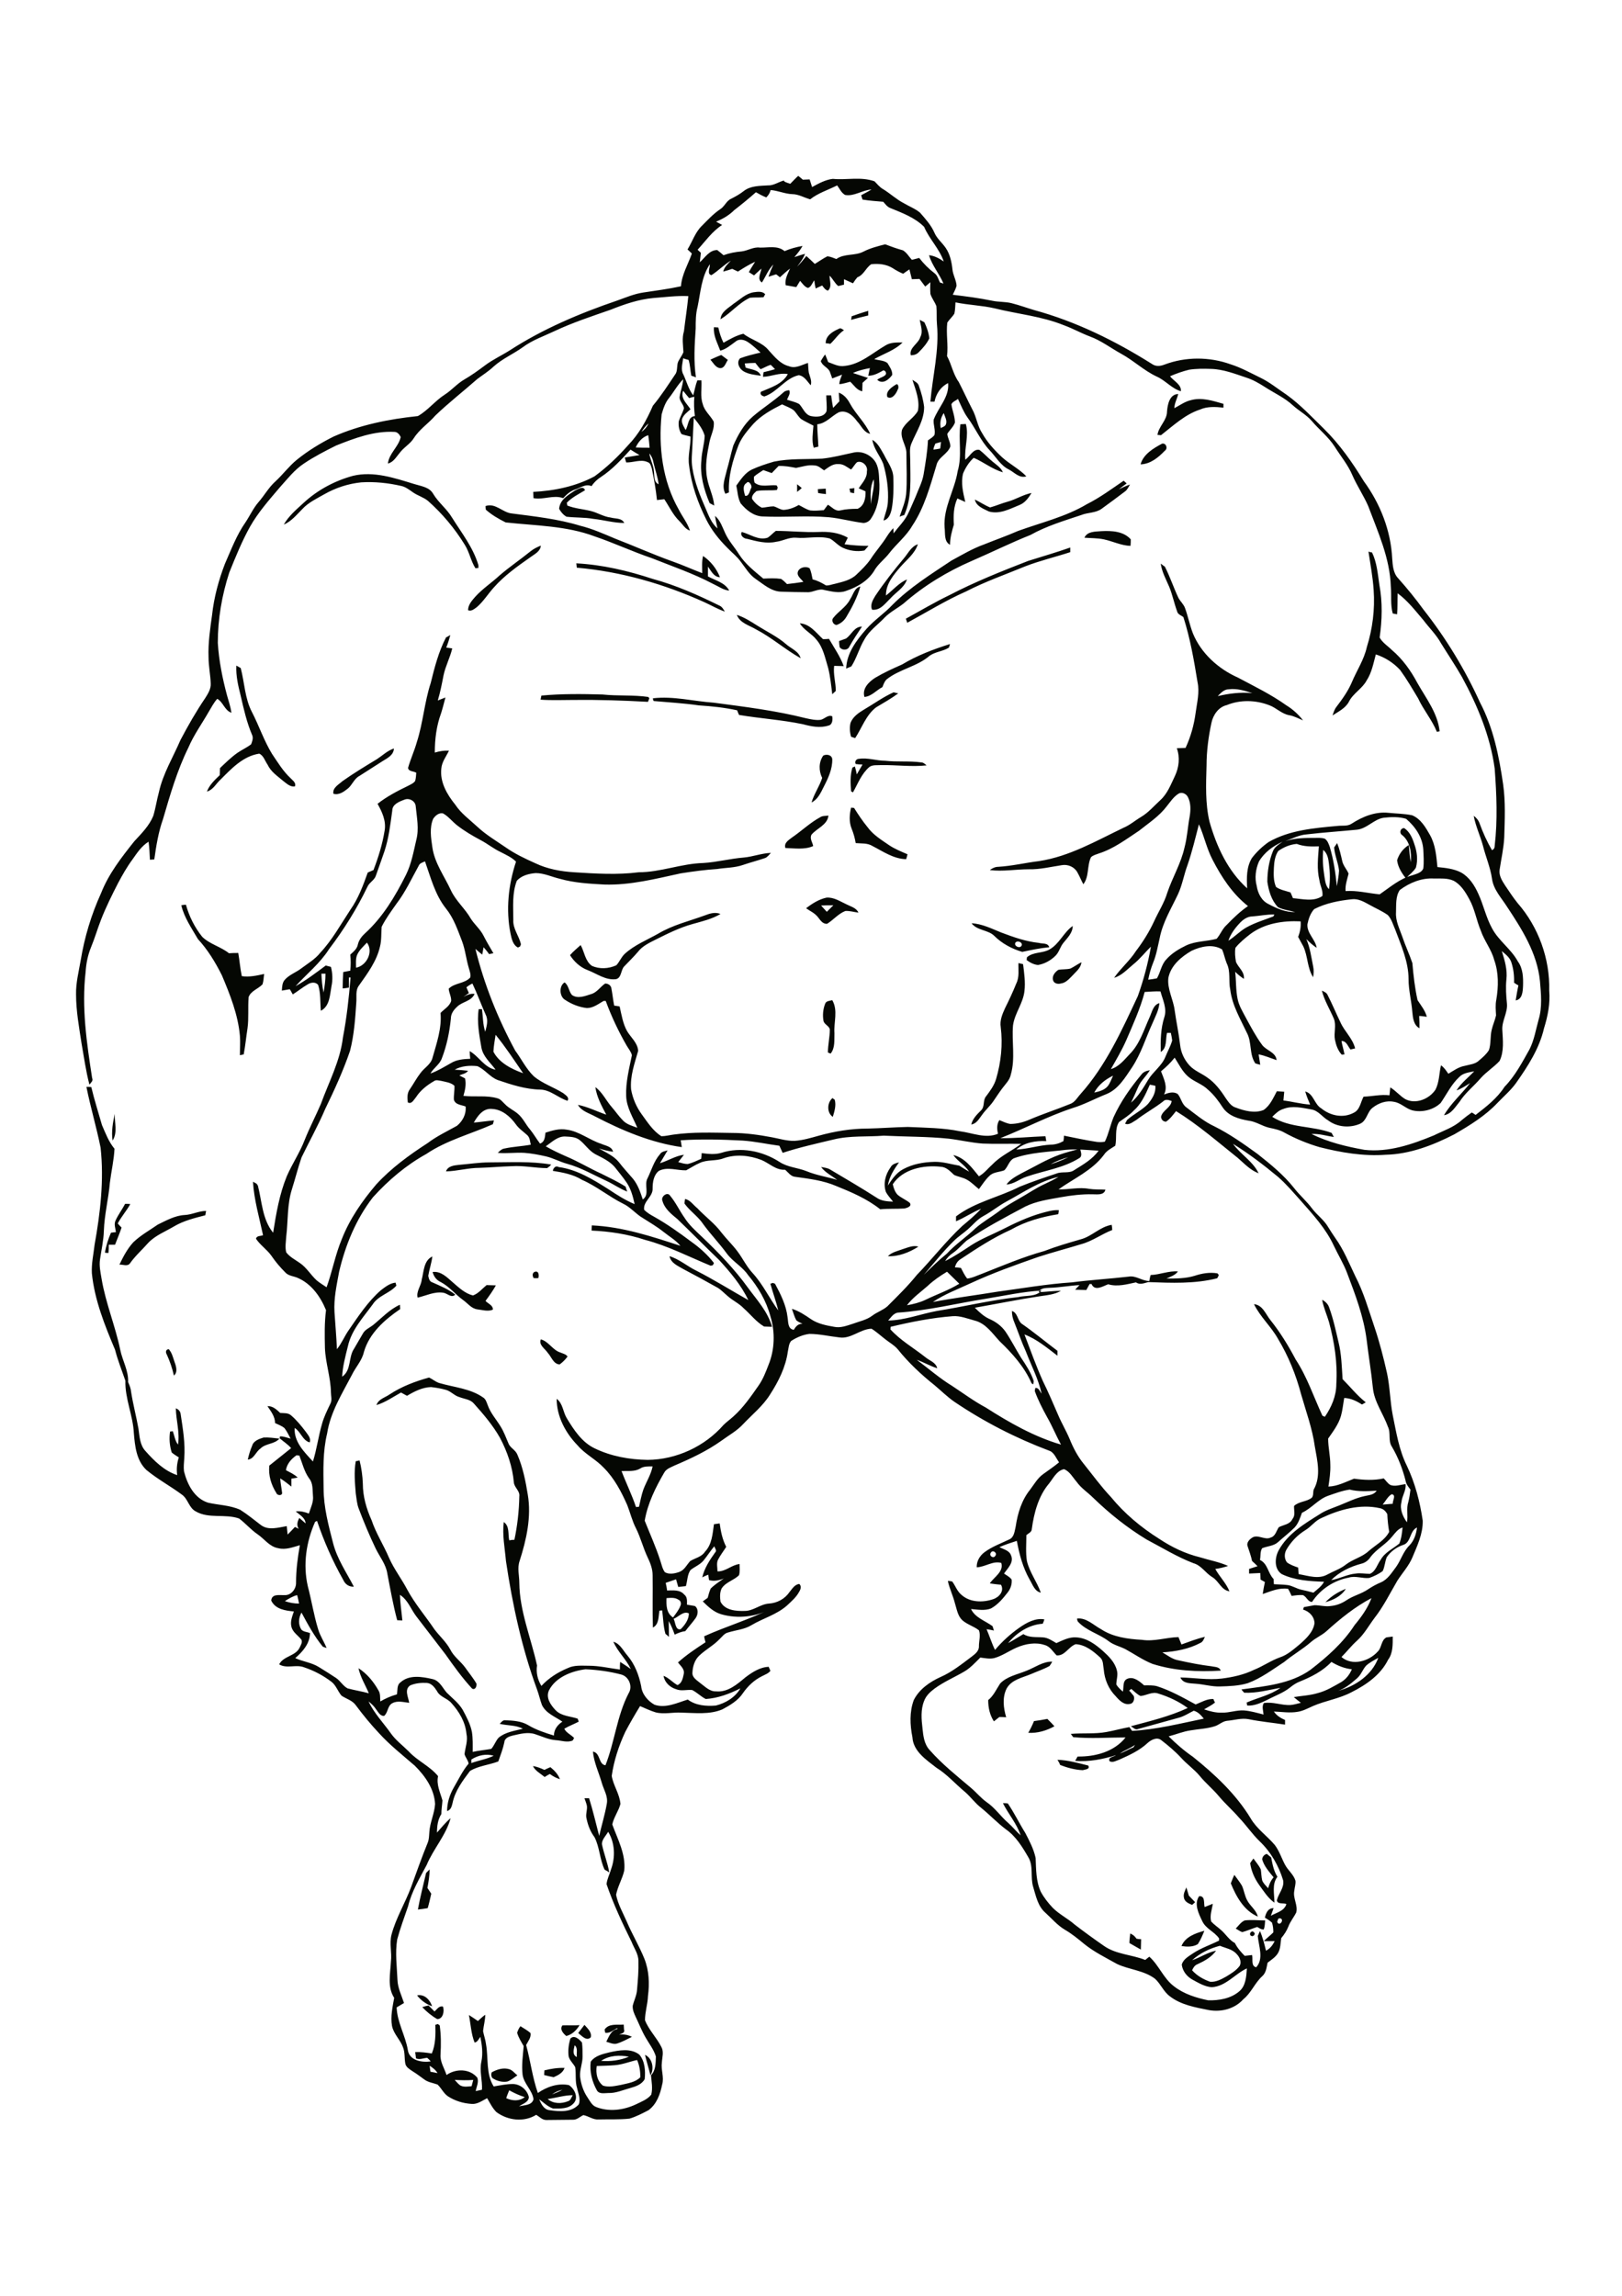 <?xml version="1.0" encoding="utf-8"?>
<!-- Generator: Adobe Illustrator 21.0.2, SVG Export Plug-In . SVG Version: 6.00 Build 0)  -->
<svg version="1.1" id="Layer_1" xmlns="http://www.w3.org/2000/svg" xmlns:xlink="http://www.w3.org/1999/xlink" x="0px" y="0px"
	 viewBox="0 0 595 842" style="enable-background:new 0 0 595 842;" xml:space="preserve">
<style type="text/css">
	.st0{fill:#050703;}
</style>
<g>
	<path class="st0" d="M180.4,760c2-1.1,4.3-1.8,6.5-1.1c1.2,0.4,1.9,1.5,2.9,2.2c-1.2,0.8-2.3,1.8-3.7,2.3c-1.7,0.3-3.5-0.1-5-1
		C180.2,762.1,180,760.8,180.4,760 M199.7,759.3c2.4-0.6,4.9-1,7.4-0.9c-0.6,1.8-2.4,2.7-4,3.4c-1.2-0.2-2.3-0.5-3.5-0.8
		C199.6,760.5,199.7,759.7,199.7,759.3 M236.6,753.6c2.7,1.2,3.5,5.1,2,7.5C238,758.6,237.2,756.1,236.6,753.6 M225.5,757.4
		c-2.2,0.2-4.4,0.2-6.6,0.3c-0.4,2.6,0.1,5.5,2.3,7.2c2.2,0.7,4.5,0.1,6.7-0.3c2.4-0.6,5.2-0.9,7-2.8c0-2.1-0.3-4.3-1.2-6.3
		C230.9,756.1,228.3,757.2,225.5,757.4 M220.5,755.8c3.5,0.3,7-0.2,10.2-1.5C227.3,753.6,223.5,753.8,220.5,755.8 M223.5,752.7
		c3.6-0.8,7.9-1.6,11,0.8c2.1,2.4,2.3,6,2,9c-1.1,2-3.3,2.7-5.4,3.3c-2.6,0.7-5.2,1.9-7.9,1.8c-1.4,0-3.3,0.5-4.2-0.9
		c-1.8-3.2-2.8-7-2.3-10.6C218.3,753.9,221.1,753.3,223.5,752.7 M212.1,745.6c0.8-1,1.5-2,2.3-3c1.1,1.3,2.8,2.7,2.3,4.6
		C215.1,748.7,213.4,746.6,212.1,745.6 M221.8,744.3c1.6-2.3,4.6-1.6,7-1.8c0,0.4,0.1,1.3,0.1,1.8c0.5,1.3-1,1.5-1.8,1.9
		c1.6-0.2,3.2,0,4.7,0.8c-1.8,0.9-3.6,1.9-5.6,2.5c-1.3,0.3-2.6-0.4-3.8-0.7c1-1.9,1.7-4.2,4.1-4.7c0-0.1-0.1-0.2-0.1-0.3
		c-1.4,0.7-2.7,2-4.4,1.7L221.8,744.3 M206.3,742.8c2.1-0.1,4.2,0.1,6.3-0.1c-1.1,1.9-2.8,3.5-4.9,4
		C206.7,745.8,205.2,744.3,206.3,742.8 M154.9,736.1c0.6-0.2,1.7-0.5,2.3-0.6c0.7,0.7,1.5,1.5,2.2,2.2c0.9-0.8,1.7-2.2,3.1-1.8
		c0.6,1.7,0,4.6-2.1,4.6C158.3,739.3,156.5,737.8,154.9,736.1 M153,731.8c2.7-0.6,4.8,1.7,5.5,4C156.3,735,154.4,733.6,153,731.8
		 M414.6,709.1c1,0.4,1.7,1,2.3,1.9c0.4,0.1,1.3,0.2,1.7,0.2c0,1.3-0.1,2.5-0.1,3.8c-1.4-0.8-2.8-1.6-4.2-2.4
		C414.3,711.5,414.5,710.3,414.6,709.1 M458.8,708.6l0.6-0.3l0.6,0.3l0.3,0.6l-0.3,0.6l-0.6,0.3l-0.6-0.2l-0.3-0.6L458.8,708.6
		 M433.4,713.7c1.4-3.4,5.1-4.7,8.4-5.6c-0.7,1.7-1.4,3.4-2.4,4.9C437.6,714.1,435.4,714,433.4,713.7 M453.3,707.3
		c1-1,1.9-2.4,3.3-3c2.5-0.3,5,0,7.5,0c-0.1,1.1-0.1,2.2-0.5,3.3c-0.9,0.1-1.7-0.5-2.4-0.9c-1.9,0.6-3.7,1.4-5.5,1.9
		C454.8,708.3,454.1,707.7,453.3,707.3 M435.2,692.2c0.3,1,0.6,2,0.9,3c0.8,0.8,1.5,1.6,2.3,2.4c-0.3,0.3-0.8,0.8-1.1,1
		c-1.2-0.5-2.8-1.1-3-2.7C434,694.6,434.7,693.4,435.2,692.2 M452.8,687.6c0.9,1.3,2,2.6,2.8,4c0.8,1.8,1,3.8,2,5.5
		c1.1,2,3.3,3.5,3.8,5.8c-5.1-2.2-7.9-7.3-9.9-12.2C451.9,689.7,452.3,688.6,452.8,687.6 M156.3,686.9c0.3-0.3,1-1,1.3-1.3
		c0,2.3-0.4,4.5-0.8,6.8c0.5,0.7,0.9,1.4,1.4,2.1c-0.4,1.8-0.8,3.6-1.3,5.3c-1.2,0.2-2.4,0.4-3.6,0.5
		C154.1,695.8,155.3,691.3,156.3,686.9 M463,681.9c0.1-1,0.7-1.7,1.7-2c0.4,0.3,1.2,1,1.6,1.3c0.5,2.5,0.9,4.9,2.3,7.1
		c-2.1,2.7-1.1,6.3-1.1,9.5c-2.4-1.7-3.9-4.2-5.6-6.5c-1.7-2.4-2.9-5.1-3.3-8c0.4-0.6,0.8-1.2,1.2-1.7c0.9,1.3,2,2.5,2.7,4
		c0.2,1.3,0.2,2.7,0.5,4c0.4,1.1,1.4,2,2.2,2.9c0.4-1.5,1-2.9,2-4C465.5,686.4,463.7,684.4,463,681.9 M195.5,647.7
		c1.5,0.2,2.9,0.8,4.2,1.4c0.6-0.3,1.7-0.8,2.2-1c1.5,1.2,2.8,2.6,3.5,4.4c-1.4-0.4-2.6-1.1-3.7-1.9c-0.6,0.3-1.3,0.7-1.9,1.1
		C198.2,650.4,196.3,649.4,195.5,647.7 M387.9,645.4c3.9,0.1,7.6,1.2,11.3,2.1c0.8,1.4-1.1,1.4-2,1.7c-2.8-0.1-5.7-0.9-8.3-1.9
		C388.7,646.7,388.2,645.8,387.9,645.4 M379.3,631.2c1.7-0.2,3.3-0.5,4.9-0.8c0.9,0.9,1.8,1.8,2.6,2.7c-2.9,1.6-6.2,2.6-9.6,2.4
		C378,634.1,378.7,632.7,379.3,631.2 M376.4,612.8c3.2-1.2,6.1-3.5,9.6-3.4c-0.2,0.4-0.7,1.2-1,1.6c-2.2,1.2-4.6,2-6.9,3
		c-3.1,1.3-7,2-8.8,5.2c-1.7,3.3-1.2,7.2-0.2,10.6c-0.9-0.1-1.7-0.1-2.5-0.1c-0.7,0.5-1.3,1.1-2,1.6c-1.5-2.3-2.1-5-2.1-7.8
		c2-1.6,3-4,4.4-6.1C369.4,614.8,373.2,614.1,376.4,612.8 M395.1,593.6c3.4-0.4,6,2.4,8.8,3.9c4.4,2.9,9.8,3.6,15,3.9
		c4.5,0.7,8.9-0.9,13.4-1c0.4,0.9,0.7,1.8,1.1,2.7c2.8-1,5.6-2.1,8.6-2.8c-0.4,0.8-0.7,1.8-1.6,2.2c-4.3,2.3-9.2,3.2-14,3.5
		c1.9,1.1,3.6,2.5,5.8,2.9c4.1,0.9,8.1,1.7,12.2,2.2c1.2,0.3,2.9,0.1,3.4,1.6c-8.4,0.5-17,0.1-25.1-2.5c-3.5-1.4-6.6-3.6-9.9-5.4
		c-2-1-4.3-1.5-6.1-2.9c-3.5-2.7-8.2-3.8-11.3-7.2C395.3,594.6,395.1,594,395.1,593.6 M486.2,587.6c2.1-2.2,4.7-3.8,7.5-4.9
		C492,585.4,489.1,586.8,486.2,587.6 M130.5,535.9c0.4-0.1,1.1-0.2,1.4-0.3c0.7,2.8,1.1,5.7,1.2,8.5c0,4.7,1.3,9.2,3.2,13.4
		c1.6,4.8,4.4,9.1,6.4,13.8c1.8,4.1,4.6,7.7,6.7,11.7c2.8,5.2,6.7,9.7,10,14.6c1.9,2.5,4.3,4.6,5.8,7.4c1.3,2.6,3.7,4.2,5.4,6.5
		c1.4,2,3,3.9,4.2,6c0.1,0.9-0.4,2.4-1.6,1.8c-3.6-3.9-6.7-8.2-9.8-12.6c-3.5-4.6-7.1-9.2-10.6-13.8c-2.1-2.7-3.1-6.1-6.1-8
		c0.1,3.1,0.6,6.2,0.9,9.4c-0.5,0-1.4-0.1-1.9-0.1c-1.5-5.6-2.5-11.3-3.6-17c-0.5-3.5-2.8-6.2-4.3-9.3c-2.3-4.8-4.3-9.6-6.2-14.6
		c-0.7-1.8-0.8-3.7-1.1-5.6C130.2,543.9,129.8,539.8,130.5,535.9 M92.5,530.2c0.5-1.8,2.6-2.5,4.2-3c1.9-0.1,3.9,0.2,5.8,0.4
		c-1.8,2.1-5,1.7-6.9,3.6c-1.8,1.2-2.4,3.9-4.7,4.1C91.3,533.5,91.8,531.8,92.5,530.2 M61.2,496.8c-0.5-0.8-0.5-1.9,0.7-2
		c1.1,1.2,1.5,2.8,2,4.3c0.6,1.7,1.5,4-0.1,5.4C63.2,501.8,62.3,499.2,61.2,496.8 M198.4,491.2c2.9,0.8,4.3,3.9,7.1,4.8
		c0.9,0.4,2.1,0.6,2.7,1.5c-0.8,1.1-1.8,2.1-2.9,2.9c-2.3-0.1-3-2.8-4.4-4.3C199.9,494.6,197.5,493.2,198.4,491.2 M196,466.5
		c1.6-0.7,1.8,1.1,1.5,2.2c-0.6,0.1-1.2,0.1-1.8,0C195.4,468,195.1,467.1,196,466.5 M158.7,466.5c3.1-0.4,5.3,2,7.4,3.8
		c2.2,1.9,4.5,4.1,7.4,4.8c2-0.7,3.4-2.5,5-3.8c1.1,0,2.2,0.1,3.4,0.1c-1.1,2-2.4,3.8-3.8,5.7c0.9,1,2.8,1.6,2.7,3.2
		c-1.8,0.8-3.9,0.1-5.7-0.1c-2.2-0.3-3.5-2.2-5.2-3.4c-2.8-2-5-4.9-8.2-6.6C160.1,469.5,159.1,468.1,158.7,466.5 M154.7,469.3
		c0.8-3,0.7-7,3.9-8.5c-0.3,2.4-1.1,4.7-1.5,7.1c0.2,0.9,0.4,2.1,1.5,2.4c2.9,1.3,5.9,2.5,8.4,4.5c-1.4,1.4-2.9-0.5-4.4-0.7
		c-3.3-0.5-6.3,1.1-9.4,1.8C152.6,473.6,154.5,471.6,154.7,469.3 M331.2,458.1c1.9-0.6,3.8-1.5,5.7-0.9c-3.3,2.1-7.3,3.7-11.2,3.5
		C327.2,459.2,329.3,458.8,331.2,458.1 M67.7,445.6c2.7-0.1,5.2-1.5,7.9-1.5c-0.1,0.4-0.2,1.2-0.3,1.6c-3.9,1-8,2-11.5,4.1
		c-3.2,1.9-6.9,3.3-9.5,6.1c-2.2,2.5-4.7,4.7-6.6,7.4c-0.9,1.3-2.6,0.4-3.9,0.5c1.4-2.9,2.9-5.8,5.1-8.2c2.7-2.6,6-4.4,9-6.5
		C61,447.6,64.2,445.8,67.7,445.6 M45.9,441.5c0.5,0,1.4,0,1.9,0.1c-1.4,2.5-3.3,4.6-4.6,7.1c0.3,0.4,1,1.1,1.4,1.5
		c-0.7,2.1-1.6,4.2-2.4,6.3c-0.6,0-1.7,0-2.3,0c0,1,0,2-0.1,3c-0.3,0-1,0-1.3-0.1c0.4-2.5,1.2-5,2.2-7.3c0.5-0.1,1.4-0.2,1.8-0.2
		c-0.1-1.4-0.8-2.9-0.1-4.3C43.4,445.4,44.8,443.6,45.9,441.5 M243,440.4c-0.7-1.5,1.8-3.5,2.8-1.9c2.1,2.5,3.4,5.4,5.3,8.1
		c1.7,2.7,4.1,4.8,6.4,7c6.1,5.8,12,11.9,16.9,18.7c3.3,4.5,7.3,8.8,8.8,14.3c-0.7,0-2.2-0.1-2.9-0.1c-2.9-1.7-5-4.5-7.5-6.7
		c-1.7-1.8-4-2.8-5.9-4.5c-1.2-1-2.3-2.2-3.6-3c-4.1-2.3-8.3-4.6-12.5-6.8c-2-1.2-4.7-2.2-5.2-4.8c3.6,1.1,6.5,3.7,9.8,5.3
		c6.5,3.3,12.7,7.2,19.1,10.8c-2.6-5.5-6.6-10.2-10.7-14.7c-5.2-5-10.2-10.1-15.3-15C246.2,445.2,243.8,443.3,243,440.4
		 M168.4,427.2c3.7-0.3,7.4-0.9,11.2-0.9c7.5,0,15.1-0.5,22.6,0.8c-0.4,0.5-0.9,0.9-1.5,1.3c-4.3,0-8.6-1-13-0.7
		c-4,0.1-7.9,0.5-11.8,0.6c-4.1,0-8.1,1.2-12.3,1.3C164.3,427.6,166.6,427.4,168.4,427.2 M385.4,427c2.2-0.7,4.4-1.6,6.5-2.6
		C389.7,425,387.5,425.8,385.4,427 M388.6,423.5c2.5-0.9,5-1.5,7.6-2.2c0.3,1.2,1,2.8-0.4,3.5c-5.8,3.6-12.7,4.5-19.1,6.7
		c-2.6,0.8-4.7,2.8-7.5,2.9c1.4-1.9,3.5-3,5.5-4.1C379.3,428,383.7,425.3,388.6,423.5 M41.3,418.3c-0.5-3.3,0.1-6.6,0.8-9.8
		C42,411.8,43.2,415.4,41.3,418.3 M305.5,409.6c-2.3-1.5-2.1-5.3-0.1-6.9c0.2,0.2,0.6,0.5,0.8,0.6
		C306.8,405.4,306.1,407.6,305.5,409.6 M302.7,368.1c0.4-1.1,1.7-1,2.6-1.3c2.2,3.8,0.5,8.1,0.8,12.1c-0.1,2.5,0.3,5.4-1.4,7.5
		l-1-0.4c0-2.8,0.7-5.6,0.7-8.5c-0.3-1.3-1.9-1.7-2.3-3C301.7,372.4,301.9,370.1,302.7,368.1 M484.9,363.3c0.8,0.4,1.7,0.7,2.1,1.6
		c1.7,3.3,3.1,6.7,4.7,10c1.5,3.4,4.5,5.9,5.4,9.6c-0.4,0.1-1.3,0.3-1.7,0.4c-1-1.2-1.5-3.2-3.3-3.1c0.3,1.7,0.8,3.2,1.1,4.9l-1,0.1
		c-1.4-1.5-2.1-3.5-2.5-5.5c-0.5-2.5,0.6-5.2-0.4-7.7C487.8,370.1,485.8,366.9,484.9,363.3 M392.7,355.2c1.4-0.7,2.6-1.6,4-2.3
		c-0.2,2.2-2.1,3.5-3.4,5c-1.2,1.2-2.4,2.6-4.2,2.8c-1,0.3-2.5,0-2.8-1.2c-0.5-1.5,0.7-3,1.9-3.8
		C389.6,355.4,391.2,355.6,392.7,355.2 M373.6,353.2c0.4,0.1,1.3,0.3,1.7,0.4c0.4,3.3,0.9,6.6,0.5,9.9c-0.5,4.5-3.6,8.1-4.2,12.6
		c-0.5,6,0.9,12.1-0.8,18c-0.4,2-1.9,3.4-3.1,5s-2.3,3.3-3.4,4.9c-1.2,1.7-2.8,3.1-4,4.8c-1.1,1.4-2,3.3-4,3.6
		c0.5-2.2,2.2-3.8,3.7-5.3c1.3-1.4,0.5-3.6,1.7-5c1.5-2,3-4,3.7-6.4c1.8-6.1,2.5-12.6,1.7-19c-0.4-2.5,0.6-4.8,1.6-7
		c1.5-3,2.9-6,4.1-9C374,358.3,373.5,355.7,373.6,353.2 M385,348.2c3.6-2,5.2-6.3,8.5-8.6c0,2.6-2,4.4-3.5,6.3
		c-1.1,1.4-1.5,3.3-2.8,4.6c-1.7,1.7-4,3-6.4,3.4c-1.5-0.1-3-0.9-4.2-1.8c0-0.2,0.1-0.7,0.1-1C379,349,382.5,349.7,385,348.2
		 M372.5,345.7c-0.7,1.2,1.5,2.3,2.2,1.2C375.4,345.7,373.3,344.7,372.5,345.7 M356.4,338.6c3.9,0.2,7.4,2,10.9,3.4
		c4.5,1.7,9,3.3,13.8,3.8c1.3,0.4,3.3-0.1,3.8,1.6c-3.3,0.3-6.6,1-9.9,1.7c-3.8-1.1-7.5-3.1-10.3-5.9
		C362.5,341,358.4,341.3,356.4,338.6 M258.6,335.7c1.8-0.7,3.8-1.3,5.7-0.5c-3.2,1.9-6.8,2.7-10.3,3.7c-4.7,1.3-9.1,3.5-13.5,5.7
		c-2.4,1.2-4.9,2.4-6.5,4.5c-1.6,1.9-3.4,3.6-5.1,5.4c-1.2,1.4-0.9,4.1-2.9,4.6c-3.8,0.5-7-2-10.4-3.3c-2.7-1-5-3.1-6.5-5.5
		c1.2-1.4,2.6-2.5,3.9-3.7c1.4,2.5,1.6,5.8,4.1,7.6c2.8,1.3,6.2,1.1,9-0.2c1.2-1.3,1.8-3,3.1-4.2c3.5-3.2,8-5,12.1-7.3
		C246.8,339.2,252.9,337.8,258.6,335.7 M66.5,332c0.4-0.1,1.3-0.2,1.7-0.2c1.2,4.3,3.2,8.3,6,11.8c2.8,2.7,6.8,3.6,9.8,6
		c1.1-0.1,2.3-0.1,3.4-0.1c0.5,2.8,0.7,5.7,1.3,8.5c2.8,0.4,5.5-0.2,8.2-0.8c-0.2,1.3-0.2,2.6-0.6,3.8c-1.6,1.7-4.3,2.4-5.1,4.7
		c-0.3,3.8,0.1,7.7-0.4,11.4c-0.5,3.2-0.8,6.4-1.4,9.6c-0.4,0.1-1.1,0.2-1.4,0.3c0-2.4,0.2-4.8,0-7.2c-0.7-7.7-3.6-15-6.6-22.1
		c-2.4-4.8-5.2-9.4-8.8-13.3C70.3,340.4,67.6,336.6,66.5,332 M301.2,332.1c0.7,0.8,1.4,1.5,2.1,2.3c0.8-0.8,1.6-1.6,2.4-2.4
		C304.2,332,302.7,332,301.2,332.1 M295.7,333.1c2.2-1.7,4.7-3.3,7.5-3.9c2.7-0.2,5,1.4,7.4,2.5c1.5,0.8,3.5,1.2,4.3,3
		c-1.6-0.2-3.2-0.7-4.8-0.6c-2.6,1-4.4,3.3-6.7,4.7c-1.7,0.1-2.5-1.4-3.4-2.5C298.8,334.8,297.1,334.1,295.7,333.1 M514.4,306.3
		c-1.2-0.7-0.8-2.6,0.7-2.6c2,1.3,3,3.6,3.7,5.8c1,2.8,1.4,5.8,0.6,8.7c-0.9,1.5-2.4,2.6-3.7,3.9c-1.5-1.9-2.9-4.1-3.2-6.6
		c0.7-2.3,2.2-4.3,4.3-5.6c0.2,2.1,0.3,4.3,0.7,6.3C517.9,312.6,517.2,308.6,514.4,306.3 M300.9,299.7c0.9-0.6,2-0.4,3-0.6
		c-0.4,3.5-4.2,4.6-6.2,7c-0.8,1.4,0.4,2.9,0.6,4.2c-3.2,1.4-6.8,0.8-10.2,0.7c-0.6-1.9,1.2-2.9,2.5-3.9
		C294.1,304.7,297.2,301.7,300.9,299.7 M312.2,296.2c0.3,0,0.8,0.1,1.1,0.1c1.5,2.4,3.1,4.8,4.9,7c2.1,2.9,5.1,4.7,8,6.7
		c2.1,1.4,4.4,2.3,6.7,3.3c-0.1,0.4-0.3,1.3-0.5,1.8c-4.6-0.1-8.4-2.8-12.3-4.8c-1.9-1.2-4.1-0.9-6.2-1.1c-0.3-1.8-0.8-3.6-1.5-5.3
		C311.4,301.4,311.6,298.7,312.2,296.2 M313.9,280.2c-0.5-0.9,0.2-1.9,1.2-1.9c3.2-0.5,6.4,0.7,9.6,0.7c4.4,0.5,8.8,0,13.2,0.6
		c0.8,0,1.4,0.6,2,1.1c-5.5,0.6-11.1-0.2-16.7-0.1c-1.4,0.1-3.1-0.2-4.3,0.7c-2.9,2.5-4.2,6.1-6,9.3l-0.7-0.4
		c-0.2-2.9-0.4-5.9,0.5-8.7c0.2-0.1,0.7-0.3,0.9-0.4c0.3,1,0.5,1.9,0.7,2.9c0.7-1.2,1.4-2.4,2.1-3.6
		C315.6,280.4,314.7,280.3,313.9,280.2 M302,277.1c1.2-0.6,3.1-0.3,3.3,1.3c0.1,3.6-1.5,7-3.1,10.1c-1.1,2.2-2.2,4.7-4.5,5.8
		c0.9-3.1,2.9-5.9,3.9-9C300.3,282.7,300.3,279.5,302,277.1 M138.3,278.4c2-1.3,3.8-3.1,6.2-3.9c-0.1,2.4-2.3,3.5-4.1,4.6
		c-2.9,1.8-5.7,3.7-8.6,5.5c-1.9,1-2.6,3.3-4.2,4.6c-1.5,1.2-3.3,2.5-5.3,1.9c-0.4-2.2,2-3.4,3.3-4.6
		C129.7,283.6,134,281,138.3,278.4 M239.5,256.1c7.5-0.9,14.9,1.1,22.3,1.6c11.3,1.5,22.7,2.9,33.8,5.7c1.8,0.4,3.6,0.8,5.4,0.6
		c1.5-0.3,2.7-2,4.3-1.3c0.2,1.2,0.1,3.1-1.4,3.4c-3.1,1-6.4,0.3-9.4-0.5c-7.7-1.6-15.6-2.1-23.4-3.4c-0.2-0.4-0.5-1.2-0.7-1.7
		c-4.6-1-9.3-1.5-14-1.8c-5.5-0.8-11.1-1.1-16.6-1.6C239.7,257,239.5,256.4,239.5,256.1 M198.6,255.1c7.5-0.7,15-0.6,22.4-0.4
		c5.6,0.6,11.3,0.1,16.8,0.9l0.4,0.5c-0.1,0.3-0.4,1-0.5,1.3c-9-0.5-18.1-0.8-27.1-0.7c-4.1,0-8.2,0.2-12.3-0.1
		C198.4,256.2,198.5,255.4,198.6,255.1 M317,260.2c3.6-2.1,7-4.6,10.8-6.3c0.4,0.1,1.2,0.3,1.7,0.4c-2.6,1.9-5.4,3.5-8.1,5.1
		c-3.7,2.8-5.2,7.5-7.7,11.3c-0.4-0.1-1.1-0.4-1.5-0.5c-0.5-1.7-0.6-3.5-0.2-5.1C312.9,262.8,315,261.4,317,260.2 M88.3,255.2
		c-0.9-3.6-1.8-7.3-1.6-11.1c0.4,0.2,1.2,0.7,1.6,0.9c1.4,5.3,1.5,11.1,4.1,16.1s4.4,10.5,7.4,15.4c2.1,3.1,4,6.3,6.8,8.9
		c0.7,0.8,2.1,1.6,1.6,3c-1.7,0.3-3-1-4.2-1.9c-2.1-1.8-4.6-3.4-5.8-6c-1-1.4-1.5-3.4-3.1-4.1c-5.9,0.9-10.1,5.4-14.1,9.4
		c-1.7,1.5-2.8,3.9-5.1,4.5c0.9-2.4,2.9-4.3,4.7-6c0-0.9,0.1-1.7,0.1-2.6c2-1.9,4-3.9,6.4-5.6c1.6-1.1,3.4-1.9,5-3.1
		c0.4-1,0.9-2.3,0.4-3.4C90.5,264.9,89.4,260,88.3,255.2 M330.9,243.7c5.5-3.3,11.5-5.6,17.6-7.5c-0.1,0.3-0.3,1-0.4,1.3
		c-2.2,1.4-5,1.5-7.1,3c-4.6,4-11.1,4.9-15.8,8.7c-0.8,0.8-1.1,1.8-1.5,2.8c-2.2,1.1-4,3.4-6.6,3.6c-0.9-3.1,1.6-5.5,3.9-7
		C324.2,246.7,327.5,245.2,330.9,243.7 M310.3,234.2c2.1-1.4,3-4.4,5.9-4.4c-1.6,2.4-3.2,4.8-4.6,7.3c-0.6,1.5-2.8,1.5-3.6,0.2
		c-0.1-0.7-0.2-1.5-0.2-2.2C308.6,234.8,309.4,234.5,310.3,234.2 M293.4,228.6c3.7,0.2,6,3.5,8.5,5.8c0.7,0,1.5,0,2.2-0.1
		c1.9,3.3,4.1,6.4,5.4,10c-1.2,0-2.3-0.1-3.5-0.1c-0.4,3.1,0.6,6.1,0.6,9.2c-0.4,0.4-0.9,0.8-1.3,1.2c-0.4-3.2-0.7-6.4-1.5-9.6
		c-1.1-3.6-1.8-7.5-4.3-10.4C297.7,232.3,294.9,231.1,293.4,228.6 M270.3,225.5c2.8,0.9,5.2,2.5,7.6,4c3.5,2.2,7.3,4,10.4,6.7
		c1.9,1.7,4.7,2.6,5.4,5.2c-5.7-3.2-10.6-7.6-16.4-10.6C274.8,229.3,271.4,228.5,270.3,225.5 M311.9,219.7c1.1-1.6,1.5-4.1,3.7-4.6
		c-1.1,3.9-3,7.6-5.1,11.1c-0.8,1.4-2.1,2.5-3.6,3c-1.2,0-2-1.6-1.3-2.5C307.5,224.2,310.5,222.6,311.9,219.7 M211.4,206.6
		c9.5,0.5,18.9,2.7,28,5.7c8.5,2.3,16.6,5.9,24.5,9.8c1,0.4,1.5,1.4,2,2.2c-2.6-0.9-5-2.3-7.4-3.4c-14.8-6.7-30.7-11.3-46.9-12.7
		C211.5,207.8,211.5,207,211.4,206.6 M502,202.3c0.3,0.1,0.9,0.3,1.3,0.3c1.8,3.7,2.1,7.9,2.7,11.9c1.2,6.4,1,12.9,0.1,19.3
		c1,1.9,3,3.1,4.5,4.6c3.9,3.3,6.9,7.5,9.3,12c3.2,5.7,7.5,11.1,8.2,17.8l-1,0.2c-1.8-4.4-4.9-8-6.9-12.3c-2.1-3.5-4.2-7.1-6.6-10.4
		c-2.4-2.6-5.5-4.6-8.9-5.7c-0.9,3.3-1.5,6.7-3.4,9.6c-1.6,3-5,4.7-6.5,7.8c-1.3,2.4-3.9,3.6-6,5c0.4-1.1,0.7-2.2,1.4-3.1
		c2.2-2.9,4.3-5.8,5.7-9.1c1.8-4.3,4.5-8.3,5.5-12.9c2.1-6.7,3-13.8,2.5-20.9C503.6,211.7,502.7,207,502,202.3 M377.2,205.7
		c5.1-1.6,10.3-3.1,15.4-4.9c0,0.4,0,1.2,0,1.7c-5.5,1.8-11.1,3.1-16.5,5.2c-7.3,3-14.7,5.6-21.7,9.2c-7.5,3.3-14.4,7.6-21.6,11.5
		c-0.2-0.5-0.3-1-0.5-1.5c5.3-2.9,10.5-6,15.9-8.6C357.6,213.4,367.4,209.5,377.2,205.7 M194.6,202.2c1.1-0.9,2.5-1.6,3.8-2.1
		c-0.2,2.2-2.3,3.1-3.9,4.3c-4.7,3.3-9.5,6.7-13.3,11c-2.1,2.3-3.8,5.1-6.2,7.2c-1,0.7-2,1.7-3.3,1.2c0-2,1.4-3.5,2.6-4.9
		c2.7-3,6.1-5.2,9-7.9C186.9,207.9,190.9,205.2,194.6,202.2 M331.7,204.6c1.5-1.8,2.6-4.2,5-5c-1.1,3.4-4,5.6-6.3,8.2
		c-2.6,3-5.5,6.4-5.4,10.6c2.6-2,4.7-4.6,7.7-5.9c-1,3.1-4.1,4.7-6.1,7c-1.9,1.8-3.7,4.5-6.7,4.1c-0.8-1.8,0.3-3.6,1.2-5.1
		C324.4,213.6,328,209,331.7,204.6 M397.8,197.2c1.1-2.4,4-2.2,6.2-2.4c3.8-0.2,8.1,0,10.8,3c0,0.8,0,1.6-0.1,2.4
		c-3.4-0.1-6.5-1.7-9.8-2.4C402.5,197.3,400.1,197.4,397.8,197.2 M272.1,195.1c3.1,0.8,6.1,3.2,9.5,2.1c1.1-0.7,1.9-1.7,3-2.5
		c5.2,0,10.4,0.6,15.6,0.4c3.7-0.2,7.5,0.2,10.8,2.1c-0.4,0.8-0.8,1.6-1.2,2.4c2.9,0.4,5.9,0.6,8.8,0.6c-0.4,0.4-1.1,1.3-1.5,1.7
		c-2.7,0.5-5.5,0.1-7.9-1c-1.8-0.8-3.1-2.5-4.8-3.4c-4.1-1.1-8.3,0.1-12.4-0.3c-2.6-0.2-4.8,1.2-7.3,1.5c-3.6,0.8-7.2-0.2-10.7-1.1
		C273,197.6,271.3,196.4,272.1,195.1 M178.1,185.6c3.6-1.3,6.3,2.4,9.6,2.7c8.4,1.1,16.9,2,25.1,4.5c4.5,1.1,8.7,3,13,4.8
		c7,2.7,13.9,5.8,20.9,8.3c3.7,1.3,7.2,2.9,10.9,4.3c0-2.1-0.2-4.3,0.3-6.3c2.8,1.9,5,4.7,6.2,7.8c-2.3-0.1-3.2-2.3-4.4-3.9
		c0,1.2,0,2.4,0,3.6c2.7,1.5,6.2,2.2,7.8,5.2c-2.2-0.2-4-1.6-6-2.5c-7.2-3.8-14.9-6.4-22.4-9.4c-7.1-2.4-13.9-5.6-21-8
		c-10.4-3.9-21.7-3.9-32.6-5.1c-2.6-1.3-5.2-2.8-7.3-4.7C178.2,186.7,178.1,186,178.1,185.6 M369.6,184c3-0.8,5.7-2.6,8.8-3.2
		c-1.1,1.8-2.4,3.6-4.4,4.4c-3.5,1.4-7.2,3.5-11.2,2.4c-2-1-4.7-1.9-5.2-4.4c1.9,0.9,3.6,2.1,5.6,2.9
		C365.4,185.5,367.4,184.6,369.6,184 M311.6,179.2c0.5,0,1.4-0.1,1.8-0.2c0,0.5-0.1,1.5-0.1,1.9c-0.3-0.1-1-0.2-1.4-0.3
		C311.9,180.3,311.7,179.6,311.6,179.2 M300,179.4c1-0.1,1.9-0.1,2.9-0.2c0,0.5,0.1,1.5,0.1,2c-1-0.1-2-0.2-2.9-0.4
		C300.1,180.5,300,179.7,300,179.4 M210.9,179.9c1.1-0.5,3.1-1.9,3.7-0.1c-2.3,1.4-4.8,2.6-6.7,4.6c0.1,0.3,0.2,0.7,0.2,1
		c2.7,1.1,5.8,1.3,8.6,2c2.5,0.6,4.7,2.1,7.3,2.4c1.7,0.5,4.1,0.1,5,2c-3.8,0-7.5-1.1-11.3-1.5c-3.3-0.6-6.6-0.4-9.9-0.8
		c-1.2-0.7-2.1-1.8-2.7-2.9C205.4,183.2,208.5,181.5,210.9,179.9 M292.4,177.6c0.6,0.5,1.2,0.9,1.7,1.4c-0.5,0.5-1.1,0.9-1.7,1.4
		C292.4,179.5,292.4,178.6,292.4,177.6 M398.7,184.9c4.8-2.4,9.1-5.6,13.5-8.6c0.4,0.3,0.7,0.7,1.1,1c-1,0.7-1.9,1.4-2.9,2.2
		c1.3-0.7,2.7-1.3,4.1-1.8c-0.5,0.9-1,2-1.9,2.6c-2.8,2.1-5.7,4.3-8.5,6.3c-2.2,1.6-5.1,1.3-7.5,2.3c-6.3,2.1-12.7,4-18.6,7.3
		c-7.3,2.9-14.3,6.4-21.5,9.5c-9,3.9-17.6,9.1-25,15.6c-2.3,1.8-4.9,3.1-6.9,5.1c-2.5,2.7-5.7,4.8-7.5,8.1c-1.9,3.1-2.8,6.8-4.8,9.9
		c-0.5,0.2-1.4,0.6-1.9,0.8c0.2-5.7,3.8-10.4,7.4-14.5c2.9-3.3,6.6-5.7,9.6-8.9c6.4-6.4,14.1-11.2,21.6-16.2
		c3.9-2.1,7.7-4.4,11.9-5.9c4.2-1.7,8.5-3.2,12.6-5C382.1,191.6,391,189.5,398.7,184.9 M129.5,174.5c7.6-1.8,15.2,0.8,22.4,3
		c2.5,0.8,5.6,1.1,7,3.6c1.9,3.2,5,5.5,6.9,8.7c3.5,5.6,7.8,11,9.7,17.5v1l-1.1,0.1c-1.7-2.7-2.2-5.9-3.9-8.6
		c-3.7-6-8.2-11.4-13.5-16.1c-1.7-1.4-3.8-1.9-5.6-3.2c-1.3-0.9-2.7-2-4.3-2.3c-4.8-1.1-9.7-1.6-14.6-1.3c-4.8,0.5-9.4,2-13.6,4.4
		c-2.8,1.6-5.8,3-8,5.4c-2.1,2.1-4,4.5-6.8,5.7c1.8-3.2,4.7-5.6,7.3-8C116.6,179.6,122.9,176.3,129.5,174.5 M273.9,177.1
		c-1.7,1-1,3.1-0.6,4.7c1.5,0.4,1.7-1.9,2.3-2.9C276,178.1,274.6,176,273.9,177.1 M319.5,184.9c0.2-3.1,1.4-6.1,1-9.1
		C319.1,178.6,319.3,181.8,319.5,184.9 M312.2,172.2c-1.4-0.8-2.8-2.1-4.6-2c-2.1-0.2-3.7,1.2-5.3,2.3c-1.1-0.7-2.1-1.8-3.6-1.8
		c-2.3-0.3-4.5,0.5-6.7,0.9c-2.1-0.4-4.2-0.8-6.4-0.7c-0.8,0.9-1.7,1.7-2.5,2.6c-1-0.4-2.1-0.7-3.1-1.1c-1.2,0.8-2.4,1.5-3.4,2.4
		c-0.1,0.8,0,1.5,0.2,2.2c2.3,1.9,5.4,0.7,8.1,1l0.4,0.8l-0.3,0.9c-2.5,0.3-5.1-0.1-7.5,0.4c-0.8,0.7-1.9,1.7-1.6,2.9
		c0.9,1.3,2.1,2.5,3.6,3.2c1.4-0.1,2.8-0.5,4.3-0.5c1.2,0.3,2.3,1.2,3.6,1.3c2-0.1,3.9-0.8,5.6-1.8c1.4,0.7,2.7,1.6,4.2,2
		c1.7,0.2,3.3,0,5-0.1c0.5-0.7,1-1.3,1.5-2c1.4,0.8,2.7,2.5,4.5,2.1c2.1-0.5,4.2-0.6,6.4-0.6c2.5-1.1,3-4,2.9-6.4
		c-0.8-0.4-1.6-0.7-2.5-1.1c1.2-1.9,3.1-3.7,3-6.2c0.5-2-1.7-4.1-3.6-3.4C313.5,170.3,313,171.4,312.2,172.2 M301.6,168.2
		c3.9-0.4,7.6-1.4,11.4-2.2c3.2-0.8,6.7,0.9,8.3,3.7c1.3,2.5,1.1,5.3,1.3,8c0.1,4.5-0.7,9.1-3.3,12.8c-0.6,0.8-1.7,1.3-2.6,1.3
		c-4.2-0.5-8.4-1.7-12.6-2.1c-8.2-0.7-16.3,0.1-24.5-0.3c-3.3-0.2-5.9-2.4-7.9-4.8c-1.1-2-1.1-4.3-1.6-6.5c1.6-2.2,3.2-4.7,5.7-5.9
		c2.6-1.2,5.4-2.1,8.1-2.9C289.7,168.1,295.7,168.5,301.6,168.2 M418.4,170.3c1-3.7,4.7-5.9,7.9-7.6c1.5-0.3,2.2,1.8,1,2.6
		C424.9,167.8,422,170.2,418.4,170.3 M320,161.3c2.1,1.2,3.1,3.5,4.3,5.5c1.3,2.7,3.4,5.3,3.4,8.4c0.1,3.8,0.1,7.7-0.6,11.5
		c-0.4,1.7-1,3.7-3,4.2c0.5-2.3,1.5-4.4,1.6-6.8c0.3-4.7-0.4-9.5-1.7-14C322.8,167.1,320.5,164.6,320,161.3 M352.3,155.6
		c0.5,0,1.5-0.1,2-0.1c1.2,4.3-0.6,8.7-0.2,13.1c1.7-1.2,2.9-4.1,5.2-3.6c1.7,1.3,3.1,2.9,4.7,4.2c1.4,1.2,3.1,2.2,3.9,4
		c-3.9-1.1-7-3.7-10.7-5.3c-1.7,1.5-3,3.6-3.9,5.7c-0.9,3.5,0,7.1,0.8,10.5c-1-0.4-1.9-0.9-2.9-1.3c-1.4,3-1.5,6.3-1.3,9.6
		c-0.7,2.4-1.4,4.8-1.4,7.4c-2.3-1.2-1.7-4.2-2-6.4c-0.5-7.3,3.7-13.6,4.8-20.6C353,167.1,351.5,161.3,352.3,155.6 M428.1,150.9
		c0.2-2.5,0.9-6.3,4.1-6.4c-0.4,1.8-1.4,3.4-1.4,5.2c1.9-1,3.8-2.4,5.9-2.9c4.1-1.2,8.2,0.2,12.1,1.3c0,0.4,0,1.1,0,1.4
		c-2.9-0.3-5.9-0.5-8.6,0.7c-5.5,1.8-9.8,5.9-14.3,9.4c-0.3,0-1-0.1-1.3-0.1C425,156.4,428.1,154.2,428.1,150.9 M287.4,143.9
		c0.6-0.6,1.4-0.7,2.1-0.8c0.6,1.2-0.4,2.4-0.8,3.5c1.5,0.5,3.1,0.8,4.5,1.6c1.4,1.5,2.1,3.9,4.3,4.4c2,0.4,4.8,0.4,5.7-1.8
		c0.2-1.9-0.1-3.9-0.1-5.8c0.5,0,1.4,0,1.8,0c0.2,1.5,0.4,3.1,0.7,4.6c0.8-0.8,1.5-1.6,2.3-2.4c-0.1-1.1-0.1-2.1-0.2-3.2
		c1.9,0.7,3.2,2.3,4.1,4c2.1,3.9,5.6,7,7.4,11.1c-2.4-0.5-3.3-3.1-4.8-4.6c-1.5-2.1-3.9-4.3-6.7-3.3c-2.7,1.4-4.7,4.1-7.9,4.4
		c0,2.7,0.3,5.4,0.4,8.2c-0.4,0.1-1.3,0.3-1.7,0.4c-0.8-2.6-0.3-5.4-0.1-8.1c-1.5-0.8-3.1-1.5-4.5-2.4c-1.1-0.9-1.7-2.2-2.7-3.2
		c-1.3-1-2.9-1.5-4.3-2.2c-3.8,1.9-7.6,4-10.5,7.1c-2.1,2.4-4.3,4.9-5.5,7.9c-2.1,5.5-3.8,11.3-3.5,17.3c-0.3,0.1-1,0.4-1.3,0.5
		c-1.5-2.8-0.1-5.8,0.5-8.6c0.9-3,1.5-6.1,2.4-9.1c1.7-3.9,3.9-7.8,7.1-10.6C279.8,149.6,283.9,147.1,287.4,143.9 M328.7,141
		c0.9-0.5,1.1,1.4,0.6,1.9c-0.5,1.4-2.1,3.8-3.8,2.7C324.8,143.5,327.1,142,328.7,141 M334.7,139.3c0.9,0.6,2.1,1.1,2.4,2.3
		c0.9,2.5,1.6,5.1,1.9,7.7c0,4.8-2.8,8.9-4.6,13.2c-0.9,1.9-0.5,4-0.5,6.1c0,6.8,0.7,13.9-2.2,20.3c-0.4,0.1-1.3,0.4-1.7,0.6
		c0.9-2.7,2.1-5.4,2.4-8.3c0.4-4.9,0.1-9.9,0.1-14.8c0.1-3.1-2.5-5.7-1.6-8.8c1.3-2.8,4.3-4.2,5.8-6.9
		C337.5,146.9,335.9,143,334.7,139.3 M260.6,131.9c1.3-0.6,2.6-1.2,4-1.7c0.8,0.6,1.6,1.2,2.4,1.8c-0.8,1.1-1.2,3.2-3,3
		C262.4,134.7,261.6,133,260.6,131.9 M324.8,126.7c1.9-1.2,4.2-1.1,6.3-1.1c-2.9,2.9-6.9,4.1-10.4,6.1c1.6,0.5,3.4,0.4,4.8,1.4
		c0.8,1.3,1.9,2.8,1.8,4.4c-1.2,1.7-3.5,3.6-5.5,1.8c0.9-1,4.3-1.3,2.9-3.2l-0.6-0.3c-1.8,1-3.5,2-5.6,2c0.2-1,0.4-1.9,0.6-2.8
		c-2.1,0.4-4.3,0.9-6.2,1.8c1.8,0.6,3.7,1.2,5.5,1.8c-0.7,0.6-1.3,1.2-2,1.8c0,1-0.1,2.1-0.1,3.1c-2-0.4-3-2.2-4.4-3.5
		c-1.3,0.3-2.6,0.8-4,0.9c0-1.2,0.6-2.4,1-3.5c-1.2,0.5-2.4,0.9-3.6,1.4c-0.3-0.9-0.6-1.7-0.9-2.5c-0.7-1.6-2.8-2.1-3.3-3.9
		c0.5-0.8,1-1.7,1.6-2.4c0.4,0.9,0.7,1.8,1.1,2.8c2,0.7,3.9,1.8,6.1,1.4C315.6,133.6,320,129.5,324.8,126.7 M307.7,120.6
		c0.7-0.5,1.3,0.2,1.9,0.5c-2,1.3-3.3,3.4-5,5c-0.4-0.1-1.2-0.2-1.7-0.2C302.8,123.1,305.6,121.5,307.7,120.6 M261.9,120
		c0.4,0,1.2,0.1,1.6,0.1c0.4,1.9,1,3.8,1.9,5.6c2.3-1.3,4.7-2.7,7.3-3.3c2.9,2.3,6.9,3.1,9.3,6.1c2.1,2.3,4.2,5,7.4,5.8
		c2.4,1,4.7-0.5,7-1.2c0.1,1.2,0.1,2.4,0.3,3.6c0.4,1.5,1.2,3,0.7,4.6c-1.3-1.4-2.3-3.4-4.4-3.7c-5,1.1-7.8,6.2-12.6,7.8
		c-0.9-0.2-1.7-0.7-1.3-1.7c3.6-1.6,7.8-2.7,9.9-6.5c-3.1-0.6-6,0.9-9.1,1c0-0.4,0.1-1.3,0.2-1.7c1.4-0.3,2.8-0.7,4.2-1.1
		c-0.5-0.5-1-1.1-1.6-1.6c-1.3,0.4-2.4,1.1-3.7,1.6c-0.7-0.7-1.3-1.5-1.9-2.3c-1.3,0-2.6,0.1-3.9,0.2c0.1,0.4,0.2,1.1,0.3,1.5
		c2,0.8,4.8,0.7,5.6,3c-2.1-0.3-4.4-0.5-6.3-1.6c-1.6-0.9-2.8-3.3-1.3-4.8c2.4-0.9,5-1.5,7.5-2.1c-1.6-1.4-3.1-2.9-4.9-4
		c-1.3-0.8-3.1-1.1-4.3,0c-1.8,1.3-3.5,2.8-5.6,3.3C263.2,125.8,261.6,123.1,261.9,120 M337.4,117.3c0.4,0.2,1.3,0.7,1.7,0.9
		c0.9,1.9,1.6,3.9,1.8,5.9c-0.9,1.9-2.3,3.5-3.8,5c-0.8,0.9-1.9,1.2-3,1.2c-0.7-2.8,2.8-4.2,3.5-6.7
		C338.7,121.6,337.7,119.4,337.4,117.3 M312.4,116c2-0.7,4-1.4,6.1-2c0,0.4,0,1.3,0,1.7c-2.1,0.5-4.2,1-6.3,1.6
		C312.3,116.9,312.4,116.3,312.4,116 M276.4,107.2c1.5-0.2,3.2-0.5,4.3,0.7c-0.2,0.3-0.5,0.9-0.6,1.1c-1.7,0.2-3.3,0-5,0.2
		c-4.1,1.9-7,5.6-10.8,7.9c0.2-2.8,2.9-4.1,4.8-5.7C271.4,109.9,273.5,107.7,276.4,107.2 M200.9,769.8c2.1,1.8,5,1.8,7.5,0.8
		c1-0.3,1.2-1.5,1.7-2.2C207,768.4,204,769.4,200.9,769.8 M202.5,768.1c1.3-0.5,2.6-1,3.8-1.7C204.9,766.7,203.6,767.3,202.5,768.1
		 M186.8,766.6c-0.4,1-0.8,1.9-1.1,2.9c2.2,1,4.8,1.2,6.8-0.4C190.5,768.5,188.6,767.6,186.8,766.6 M166.8,762.8
		c0.7,0.7,1.3,1.6,2.2,2.1c1.3,0.6,2.7,0.3,4,0.2c0.2-0.8,0.4-1.5,0.6-2.3C171.3,763,169.1,762.9,166.8,762.8 M157.6,757.6
		c0.1,0.7,0.2,1.4,0.3,2.2c0.9,0.2,1.8,0.3,2.6,0.5C159.8,759.1,158.7,758.3,157.6,757.6 M210.8,750.1c-0.3,1.4-1,3.5,0.8,4.3
		C211.4,753,212.1,751.1,210.8,750.1 M437.3,718.9c3-1,5.7-2.9,8.8-3.5c-1.7,2.4-4.3,3.8-6.9,5c-1,0.4-1.5,1.3-1.9,2.2
		c1.8,2,4.1,3.3,6.6,4.2c2.1,0.2,4.1-0.9,5.9-1.9c1.8-1.1,3.7-2.2,5-4c0.7-1.5-0.1-3.2-1.1-4.2c-1.6-1.9-4.1-2.2-6.2-3.1
		C443.7,714.6,440.2,716.3,437.3,718.9 M469.4,703.5l-0.5,0.2c-0.1,0.3-0.3,0.8-0.4,1.1C469.3,706.9,471.5,703.7,469.4,703.5
		 M172.9,645.3c0,0.3,0,1,0,1.3c2.7-1,5.6-1.4,8.2-2.7C178.3,643.1,175.4,643.7,172.9,645.3 M410.8,643.1c1.7-0.6,3.3-1.6,5-2.3
		c0.1-0.2,0.4-0.7,0.6-0.9C414.6,641.2,412.5,641.9,410.8,643.1 M201.4,619.9c-1.3,2.7,0.6,5.4,2.4,7.3c2.1,2.2,5.4,2.2,8.1,3.1
		c0.1,0.3,0.3,0.8,0.4,1.1c-1.7,0.9-3.6,1.6-5.3,2.6c0.7,1.5,2.5,2.2,3.6,3.4c-0.1,0.2-0.4,0.7-0.5,0.9c-2,0.9-4.2,0-6.2-0.1
		c-2.7-0.2-5.1-1.4-7.6-2.2c-2.7-0.9-5.5-0.1-8.2,0.5c-1.3,0.3-3,0.9-3.1,2.5c-0.5,2.4-1.4,4.7-2.2,7c-3.4,1.3-7.3,1.6-10.4,3.5
		c-2.7,3.6-5.5,7.3-6.4,11.8c-0.3,1.2-0.6,2.5-2,2.9c0-3.1,1-6.1,2.5-8.7c1.7-2.9,3.2-6.1,5.4-8.7c-0.2-1.3-1.2-2.3-1.5-3.5
		c0.3-2.5,1.3-4.9,0.7-7.5c-0.4-4.3-2.7-8.1-5.5-11.2c-1.5-1.8-4.2-2.2-5.3-4.4c-0.9-1.4-2-2.9-3.8-3c-2-0.1-4.1,0.1-6,0.9
		c-2.3,1.5-0.7,4.3-0.4,6.4c-2-0.2-4.2-0.9-6.1,0.1c-1.9,0.9-1.6,3.5-3.1,4.7c-1.5,0.1-2.2-1.5-3-2.5c-0.7-1.1-1.7-2-2.7-2.8
		c2,4.3,5.4,7.8,8.1,11.6c1.8,2.6,4.4,4.5,6.6,6.7c3.2,3.5,7.8,5.4,10.8,9.1c-0.7,3.1,0.8,6,1.6,8.9c-0.1,1.7-0.4,3.3-0.4,5
		c-1.3,2-1.6,4.4-1.6,6.8c1.6-1.8,3.1-3.7,5-5.3c-1.7,6.3-6.3,11.2-8.8,17.2c-2.6,4.9-5.5,9.7-6.8,15.1c-1.4,4.1-2.9,8.1-4,12.2
		c-0.8,4.9-0.1,9.9,0.1,14.8c0.1,3,1.5,5.7,2.4,8.5c-0.9,0.5-1.8,1.1-2.7,1.6c0.2,5.5,3.2,10.3,4.1,15.6c0.5,3.9,5.2,4.7,8.4,4.2
		c-0.4-0.5-0.8-0.9-1.3-1.3c-1.4,0.1-2.8,0.8-4.1,0.2c-0.1-0.6-0.2-1.8-0.3-2.3c2.1-0.1,4.1,0.2,6.1,0.5c1.4-3.3,1.4-7,1.3-10.5
		l0.9-0.3l0.7,0.5c0.5,3.5,0.5,7.1,0.3,10.7c-0.2,2.7,1.4,5,2.2,7.5c3.4-2.4,8.5-2.4,11.3,1c0.6,1.6-0.3,3.3-0.6,4.9
		c0.6-0.1,1.7-0.4,2.3-0.5c0.2-3.5-1-6.9-0.2-10.4c0.6-3,0.2-6.1-0.4-9c-0.6,0.8-1,1.9-2.1,2.1c-1.3-3.2-1.4-6.7-2.1-10.1
		c1.1,0.7,2.2,1.4,3.3,2.2c0.9-0.8,1.7-1.6,2.7-2.3c0,2-0.6,4-0.8,6c0.3,1.6,0.9,3.2,1.1,4.9c0.9,5.1-0.1,10.8,2.8,15.4
		c2.3-0.4,4.7-0.9,7-0.9c2.7,0,5.3,2.1,5.9,4.8c-0.1,1.9-2.2,2.4-3.6,3.4c1.9-0.5,4.7-0.3,5.3-2.6c-0.4-3.3-3.5-5.6-4-9
		c-0.4-3.5,0.1-7,0.4-10.5c-0.9-1.6-1.9-3.1-2.4-4.9c0.3-0.9,0.6-1.6,1.2-2.4c1.2,0.8,2.6,1.5,3.7,2.5c0.3,1.7-0.9,3-1.6,4.4
		c1.6,5.8,2.3,11.9,4.3,17.6c3.3-2.3,7.4-3.7,11.4-2.9c2,1.3,3.7,4.6,1.7,6.7c-1.9,2.1-4.9,1.9-7.5,1.9c-2-0.7-3.5-2.2-5.1-3.4
		c0.7,1.7,1.7,3.8,3.8,4c3.6,0.5,8,0.9,10.7-2.1c0.8-2-0.2-4-0.6-6c-0.8-2.5-0.3-5.2-0.7-7.7c-0.7-1.3-2-2.4-2.4-3.9
		c-0.3-2.2,0-4.4,0.6-6.5c1.4-1.6,3.3,0.2,4.3,1.4c0.2,1.7,0.2,3.4,0.2,5.2c0,2.5-1.1,4.8-0.9,7.3c0.3,2.7,1.2,5.4,2.7,7.6
		c0.9,1.3,1.6,2.9,3.1,3.5c4.7,1.9,10.1,1.2,14.6-0.9c2-1,4.3-1.8,5.7-3.6c0.6-2.3,0.1-4.8-0.1-7.1c1.8-1.8,1.7-4.5,1.8-6.9
		c-0.8-2.6-2.5-4.7-3.8-7c-1.4-2.4-2.4-5-3.6-7.5c-0.6-1.3-1.2-2.6-1.1-4.1c0.5-2,1.5-3.9,1.6-6c0.3-3.5,0.6-6.9,0.5-10.4
		c0-2.6-1.6-4.7-2.5-7c-3.4-6.9-6.7-13.9-9.2-21.2c0.2-1.9,1.1-3.5,1.6-5.3c1.7-4.5,1.5-9.8-1-13.9c-0.8,1.4-2.3,2.8-2.3,4.5
		c0.7,3.5,2.1,6.9,2.7,10.4c-0.4-0.3-1.3-0.8-1.7-1c-1.8-3.7-1.8-8.2-3.7-11.9c-1.5-2-2.4-4.3-2.9-6.7c-0.5-1.6,0.3-3.2,0.1-4.8
		c-0.2-1-0.6-1.9-0.9-2.8c0.4,0,1.3,0,1.7,0c1.4,4.5,2.5,9.2,3.7,13.8c0.9-3.9,2.1-7.8,2.8-11.8c0.5-2.7-1.1-5.1-1.8-7.5
		c-1.1-3.9-2.9-7.5-3.3-11.6c2.8,0.4,2,4.7,4.6,5c3.4-8.6,4.2-18.1,8.5-26.4c1.6-2.5,0.1-6.2-2.8-6.9c-4.2-1.1-8.6-1.7-13-1.9
		C209.9,612.8,203.9,615,201.4,619.9 M501.1,610.9c-1.3,1.5-1.9,3.5-3.4,4.7c-2.1,1.8-4.2,3.6-6.8,4.5c6.3-1.7,12.4-5.8,14.7-12.1
		C504,608.9,502.4,609.7,501.1,610.9 M372.8,604.3c-2.7,1.2-5.2,3-8.1,3.8c-1.7,0.4-3.4,0-5.1-0.2c-1.9,1.9-3.7,3.9-6,5.2
		c-3.6,2.1-7.4,3.7-10.8,6.2c-1.6,1.2-3.1,2.6-3.8,4.5c-1.3,3.2-1,6.7-0.6,10.1c0.3,2.8,0.6,5.8,2.7,8c4.5,5.1,9.9,9.4,15.1,13.8
		c2,1.7,3.6,3.7,5.7,5.2c3.1,2.1,5.2,5.3,8,7.7c1.6,1.4,2.9,3.1,4.5,4.5c-1.4-4.3-4.5-7.8-6.5-11.8c0.5,0,1.3,0,1.8,0.1
		c2.4,3.5,4.2,7.3,6.4,10.8c1.5,2.9,3.1,5.9,3.8,9.2c0.2,4.2,0.1,8.5,1.9,12.4c1.2,2.2,2.7,4.1,4.4,5.9c2.4,2.4,5.5,3.9,8,6.1
		c3.5,2.7,7.1,5.3,10.7,7.8c4.5,3.2,10.2,3.2,15.2,5.2c0.5-0.4,1-0.8,1.5-1.2c3.6,3.2,5.2,8,9.1,10.9c3.6,2.8,8.1,4.2,12.5,5.1
		c3.9,0.1,8.2-0.6,11.3-3.2c2.5-2,2.7-5.5,2.9-8.5c-4.4,2-7.7,6.6-12.9,6.9c-2.6-0.2-4.9-1.6-7.1-2.8c-2-1.1-3.6-3.1-3.9-5.5
		c0.6-2,2.5-3,4.1-4.1c3-2,6.4-3.1,9.6-4.7c0-0.2,0-0.6,0-0.8c-1.7-2.5-4.9-3.5-6.2-6.4c-1.3-2.7-3.1-6.3-1.1-9.1
		c2.3-0.1,1.6,2.5,2,4c1-0.4,2-0.8,3-1.2c-0.3,2.1-1.2,4.3-0.6,6.5c1.1,1.2,2.5,2.1,3.7,3.2c1.7,1.5,2.9,3.6,5,4.7
		c0.9,1.8,2.2,3.3,3.6,4.7c0.9-0.1,1.8-0.2,2.7-0.3c0.4,1.5-0.5,4,1.5,4.5c2.9-3.1,0.9-7.8,0.6-11.5c0.2-0.5,0.6-1.4,0.8-1.8
		c1,2.3,1.6,4.7,2.2,7.2c1.5-0.7,2.5-2.1,3.2-3.5c-1.3,0-2.6,0-4,0c1.1-1.1,2.4-2.1,3.5-3.2c0-1.2-0.1-2.4-0.5-3.6
		c-0.8-0.7-1.7-1.3-2.6-1.8c0.4-1.7,1.1-3.5,3.2-3.5c-0.3,0.9-0.7,1.9-1,2.8c2.1-1.2,4.9-1.7,5.7-4.3c-1.1-0.5-3.3,0.2-3.5-1.4
		c0.6-2.5,2.8-4.6,2.3-7.3c-1.6-5.3-4.5-10.4-8.6-14.3c-2.8-2.7-4.9-5.9-7.6-8.7c-2.4-2.8-5.2-5.2-7.5-8c-2.2-2.6-4.8-4.7-6.9-7.3
		c-2-2.4-4.6-4.2-6.7-6.5c-2.3-2.5-4.8-4.6-7.4-6.6c-1.6-1.3-3.8-0.1-5.1,1.1c-2.9,2.7-6.6,4.4-10.2,6c-1.2,0.4-2.5,1.3-3.7,0.6
		c-0.6-1.6,1.5-1.5,2.4-2.2c-4.8,1.5-9.9,2.5-15,2.1c0.2-0.4,0.7-1.2,0.9-1.6c6.4,0.1,13.4-1.7,17.6-7c-6.4,0-12.8,0.5-19.2-0.1
		c-0.2-0.3-0.7-0.9-0.9-1.2c4.4-0.4,8.8,0.1,13.1-0.7c2.8-0.5,5.6-1.3,8.4-1.8c0.2,0.3,0.7,1,1,1.4c8.9-0.5,17.6-2.7,26.3-4.5
		c-1-1.2-2.1-2.5-3.7-2.9c-1.8,0.9-3.6,2.1-5.6,2.6c-4.9,1.4-9.9,2.7-14.8,4.1c-1.1,0.5-1.8-0.6-2.7-1c7.1-1.9,14.2-3.6,20.9-6.7
		c-3.3-2.4-6.9-4.1-10.8-5.3c-2.2-0.8-4.3,0.7-6.5,0.9c-1.3-0.6-2.3-1.7-3.4-2.6c-0.3,0.2-0.5,0.4-0.8,0.6c0.6,0.6,1.1,1.3,1.7,2
		c0.4,1.1-0.1,2.8-1.4,2.9c-2.2,0.5-3.9-1.3-5.2-2.8c-2.6-2.6-4.1-6.1-4.4-9.8c-0.3-1.5-0.1-3.3-1.3-4.4c-2.5-2.3-5.4-4.7-9-4.9
		c-2.6,0.9-4,4.4-7,4.1c-1.4-1.4-2.4-3.3-4.4-3.8C380,602.2,376.2,602.8,372.8,604.3 M247.1,593.7c0.7,1.2,0.6,4.3,2.6,3.8
		c1.5-1.5,3-3.5,3-5.8C250.7,590.7,248.9,593,247.1,593.7 M244.5,586.1c-0.1,2.6-0.1,5.5,2.4,7.1c1-1.4,2.1-2.7,2.7-4.3
		c0.4-0.8,0.1-1.9-0.7-2.2C247.6,585.8,246,586,244.5,586.1 M104.5,587.2c1.7,0.6,3.4,0.9,5.2,0.9c-0.2-1-0.4-2.1-0.7-3.1
		C107.4,585.4,105.9,586.3,104.5,587.2 M363.5,569.4c-0.9,1.1,0.9,2.4,1.6,1.2C366,569.6,364.2,568.2,363.5,569.4 M510.7,563.5
		c-2.3,2.9-5.8,4.6-8,7.6c-0.8,1.2-2,2.1-3.4,2.4c-4.1,1.1-8,3-11,6c3.1-0.5,5.8-2.1,9-2.4c1.7-0.3,3.5,0.1,5.2,0.1
		c2.2-0.9,2.7-3.5,4-5.2c1.5-2.7,4.5-4,6.8-5.9c0.8-1.9,1-3.9,1.2-5.9C512.8,560.7,511.8,562.2,510.7,563.5 M484.8,556.7
		c-2.4,1-3.8,3.2-6,4.5c-2.9,1.8-5.3,4.3-7,7.3c-0.7,1.4-0.7,3.2,0.3,4.5c1.2,0.9,2.7,1.4,4.1,1.9c0.1,0.8,0.1,1.6,0.2,2.4
		c3.5,0.6,7.3,2,10.6,0.1c2.2-1.2,4.7-2,6.7-3.6c2.6-2,5.9-2.7,8.3-4.9c2.6-2.3,5.9-3.9,7.6-7.1c-0.4-2.2-0.6-4.3-0.7-6.5
		c-0.6-1.1-1.5-2-2.8-2.2C498.9,551.5,491.4,553.6,484.8,556.7 M507.2,551.8c1.2-0.1,2.5-0.2,3.7-0.3c-0.1-1.1,1.4-3.3-0.4-3.5
		C509.1,548.8,508.3,550.5,507.2,551.8 M487.1,548.6c-3.6,1.3-6,4.6-9.5,6.2c-0.7,1.9-1.3,3.9-2.7,5.4c-1.9,1.9-4,3.5-6,5.3
		c-1.6,1.5-3.9,1.5-5.9,2.3c-0.8,1.2-0.5,2.9-0.8,4.3c2.9,1.4,2.9,4.9,5,7c0,0.5,0.1,1.4,0.1,1.9c1.6,0.1,3.3,0.1,4.9,0.3
		c1.8,0.2,3.3,1.3,5.1,1.7c1.5,0.3,3,0.7,4.5,1.1c1.4-1.2,3-2.3,3.9-4c-5.3-0.2-10.7-0.5-15.5-2.8c-2.9-1.9-2.6-6.1-1.1-8.8
		c3.3-6,9.3-9.6,14.9-13.1c2.2-1.5,4.8-2.3,7.3-3.3c3-1.2,6-2.7,9.2-3.4c1.6-0.4,3.5-0.4,4.5-2c-3.3,0.2-6.7,0.4-9.9-0.4
		C492.3,546.7,489.7,547.7,487.1,548.6 M234.8,538.6c-2.1,1.2-4.5,0.8-6.8,0.9c1.7,4.5,3.8,8.7,5.3,13.2c0.3,0,0.8-0.1,1.1-0.1
		c0.5-2.1,0.9-4.3,1.6-6.3c1.1-2.9,2.8-5.5,3.4-8.5C237.8,537.8,236.1,537.7,234.8,538.6 M361.7,476.3c-10.8,1.7-21.5,4.4-32.4,5.1
		c-1.6,0.3-2.5,1.8-3.5,2.9c6.1-0.1,11.9-2.4,17.8-3.5c10-1.6,19.8-4,29.9-5.1c2.9-0.7,6.5,0,8.6-2.4
		C375.2,473.7,368.4,475.2,361.7,476.3 M340.3,471.6c-2.6,2.3-5.5,4.3-7.6,7.1c2.3-0.4,4.7-1,6.8-2c4.1-2,8.5-3.5,12.4-5.9
		c-1.5-1.5-3-2.9-4.5-4.4C344.9,467.9,342.4,469.6,340.3,471.6 M369.3,440.6c-3,1.6-5.6,3.8-8.6,5.4c-2.2,1.2-3.8,3.2-5.6,4.8
		c-1.7,1.5-3.6,2.7-5.2,4.3c-4,3.9-7.4,8.3-11,12.4c2.7-2.6,5.4-5.3,8.4-7.7c3.2-3.5,7.2-6.1,10.6-9.4c2.5-2.2,5.5-3.9,8.2-5.9
		c2.4-1.9,5.1-3.4,7.7-4.9c3.2-1.8,6.2-3.9,9.5-5.4c1.7-0.8,3.4-1.6,5-2.6C381.3,433.2,375.4,437.3,369.3,440.6 M173.8,411.7
		c2.5-0.2,4.9-0.6,7.4-0.8c-0.1,0.4-0.3,1.1-0.4,1.4c-8.1,3.6-17,5.9-24.4,10.9c-7.4,4.1-13.9,9.6-19.6,15.9
		c-6.2,8-10.1,17.5-12.4,27.3c-0.9,4.9-2,9.8-1.7,14.8c0.3,4.5,0.7,9.1,0.9,13.6c1.7-2.1,2.7-4.6,4.2-6.8
		c3.6-5.2,7.1-10.6,11.9-14.8c1.6-1.2,3.3-2.6,5.4-2.8l0.3,1.1c-2.4,2.8-6.6,3.6-8.7,6.9c-3.5,4.8-7.8,9.4-9.1,15.4
		c-0.9,3.6-1.9,7.3-2.1,11.1c3.5-2.4,2.2-7.1,4.4-10.3c1.1-1.8,2.1-3.7,3.2-5.5c0.8-1.5,2.4-2.1,3.7-3.1c3.2-2.6,6.1-5.8,9.9-7.5
		c0,0.4,0.1,1.2,0.1,1.6c-5.7,3.9-11.3,8.8-13.3,15.7c-0.7,3.2-3,5.5-4.4,8.4c-3.6,6.9-7.9,13.7-9.1,21.5
		c-1.6,6.6-1.4,13.4-1.3,20.1c0,6.9,1.8,13.6,3.5,20.2c1.5,5.8,4.9,10.7,7.6,15.9c-1.8,0.1-3.2-0.9-3.9-2.5
		c-3.9-6.9-7.1-14.2-9.6-21.6c-0.2,0.1-0.5,0.2-0.7,0.3c-3.3,7.4-4.5,15.7-2.7,23.6c1.4,5.3,2.2,10.6,3.8,15.8
		c0.7,2.4,2.2,4.6,3.1,6.9c-0.4-0.1-1.1-0.4-1.4-0.5c-3.1-3.8-5.5-8.2-7.8-12.5c-1.1,1.9-1.3,4.4,0,6.3c0.8,0.8,2.1,0.8,3.1,1.2
		c0,3.8-2.6,6.8-5.4,9.2c2.8,1.3,6,1.6,8.7,3.3c2.1,1.3,4.2,2.6,6.3,4c1.6,1.1,2.5,2.9,4.2,3.8c2.6,0.7,5.2,1.1,7.8,1.8
		c-1.3-3.1-3.1-5.9-3.8-9.2c3.1,2,5.5,4.9,7.3,8.1c0.8,1.2,0.6,2.7,0.7,4.1c1.9-1.1,3.9-2,6.1-2.6c0.3-1.5-0.1-3.4,1.3-4.4
		c3.2-2.9,7.9-2.1,11.8-1.2c2.6,0.6,3.6,3.2,5.2,5c2,2,4.3,3.7,5.8,6.2c1.4,2.6,2.8,5.2,3.4,8.1c0.4,2.4,0.3,4.9,0.3,7.4
		c2.2-0.5,4.5-0.7,6.8-1.1c1.1-1.2,1.6-2.9,2.7-4.1c2.5-2.1,5.8-2.5,8.9-3.3c-2.6-1.4-5.7-1.1-8.5-1.8c0.6-0.6,1.2-1.5,2.2-1.3
		c2.7,0.1,5.7,0.3,8.1,1.7c3,1.8,6.3,2.9,9.6,3.9c0-2.2,1.3-3.9,3.1-5.1c-2.6-1.8-6-3-7.5-6.1c-0.7-1.9-1.1-3.8-1.8-5.7
		c-5.6-15.2-9-31.1-11.4-47.1c-0.4-4.7-1.4-9.5-0.8-14.3c2.2,1.5,1.5,4.4,2,6.7c0.6-0.1,1.3-0.2,1.9-0.2c1.1-5.2,1.7-10.6,1.8-15.9
		c0.3-2-1.8-3.2-2-5.1c-0.5-5.8-2.4-11.3-5.1-16.4c-2.6-4.6-6.1-8.7-9.6-12.6c-1.3-1.5-3.4-1.6-5.2-2.3c-1.9-0.5-3.2-2.2-5.1-2.7
		c-1.8-0.5-3.6-0.8-5.4-1c-3.2,0.1-6.1,1.6-8.8,3.2c-0.7-0.4-1.5-0.8-2.2-1.2c-2.9,1.6-5.7,3.6-9,4.6c0.7-2.2,3.1-2.7,4.8-3.9
		c4.4-2.9,9.4-4.8,14.5-6.2c1.3,0.6,2.4,1.6,3.7,2c5.4,1.6,11.4,2,16.1,5.3c1,0.6,1.3,1.8,1.7,2.8c1,2.9,3.1,5.2,4.7,7.8
		c1.2,1.9,2,4.1,2.9,6.2c0.6,1.7,2.6,2.4,3.3,4.2c2,4.6,3,9.7,3.8,14.6c1.4,8.2-0.5,16.6-3,24.4c-0.9,2.6-0.1,5.3-0.1,8
		c0.1,10.4,4.3,20.2,6.5,30.3c-0.4,2.6,0.2,5.2,1.6,7.5c2.7-2.9,6-5,9.6-6.5c2.4-1.2,5.2-0.9,7.8-0.9c3.8,0,7.6,0.9,11.4,1.4
		c0-0.7,0-2.1,0.1-2.8c1.3,0.8,2.6,1.7,3.9,2.6c-1.7-3.6-4.8-6.3-6.4-10c2.5,0.7,3.6,3.3,5.2,5.1c2.7,3.2,4.2,7.2,5,11.2
		c0.3,2.9,2.4,5.4,4.9,6.8c4.1,1.4,8.3-0.7,12.2-1.9c2.9,2.2,6.8,2.5,10.3,2.2c3.6-0.9,7.1-3,9-6.3c-4,2-8.2,3.6-12.7,3.9
		c-1.8-0.9-3.2-2.4-5-3.3c-2-0.2-4,0.5-5.9-0.3c-2.3-0.7-4.2-2.5-4.6-4.9c1.9,0.7,3.3,2.4,5.1,3.4c1.6-0.6,2-2.5,2.3-4
		c0.5-1.8-1.2-3.1-2.1-4.3c3.1-2.8,6.6-5.1,10.1-7.4c-0.2-0.7-0.4-1.5-0.5-2.2c8.2-3.7,16.8-6.2,24.9-10.3c-5.6,3.2-12.5,4-18.7,2.2
		c-2.7-0.8-4.8-2.8-6.7-4.7c0.6-0.4,1.2-0.9,1.8-1.3c0.3-1.1,0.6-2.3,1.1-3.4c1.4-1.4,3.1-2.5,4.8-3.7c-1.7,0.7-3.5,1.1-5.4,0.6
		c-0.1-0.5-0.2-1.5-0.3-2c-0.7,0.3-1.5,0.6-2.2,1c0.8-3.4,2.7-6.3,4.7-9.1c0.8-0.7,0-1.5-0.3-2.3c-1.4,1.7-2.6,3.6-4,5.3
		c-1.3,1.5-3.2,2.2-4.7,3.4c-1.2,1.7-1.1,3.9-1.7,5.9c-0.9,0.1-1.8,0.2-2.8,0.3c-0.3-0.9-0.5-1.9-0.8-2.8c-1.3,0.4-2.5,0.9-3.8,1.3
		c0.2,0.9,0.4,1.8,0.5,2.8c2.1,0,4.7-0.4,6.3,1.5c1.2,0.9,1,2.4,1,3.7c1,0.2,1.9,0.3,2.9,0.5c1.4,1,1.2,3.1,0.3,4.4
		c-1.2,1.7-2.6,3.2-3.8,4.8c-1.4,0.2-2.7,0.7-3.9,1.3c-0.6-1.7-1.3-3.4-2.2-5c0,1.9,0.1,3.8,0.1,5.8c-0.3-0.3-1-0.8-1.3-1.1
		c-0.8-2.8-0.8-5.7-1.2-8.6c-0.3,0-0.8,0.1-1,0.1c-0.4,2.2-0.1,5-2.4,6.2c-0.2-6.4,0-12.8-0.1-19.2c0-2.4-0.9-4.6-1.9-6.7
		c-1.6-3.4-2.5-7.1-4.2-10.5c-1.4-2.7-2.1-5.7-3.2-8.5c-2.2-5-4.8-9.9-8.6-13.7c-2.9-3.1-6.9-5-9.6-8.2c-4.4-4.5-7.7-10.6-7.7-17.1
		c2.3,1.7,2.3,4.8,3.7,7.1c2.6,4.3,5.6,8.9,10.3,11.1c6,2.9,12.7,4.1,19.4,4.2c10.5-0.1,20.9-4.9,27.8-12.8c1.1-1.1,2.4-2,3.6-3.1
		c3.7-3.3,6.5-7.4,9.3-11.4c1.6-2.3,2.6-4.9,3.6-7.5c2.3-5.6,2.5-12.1,0.7-17.9c-1.5-5.6-4.5-10.7-8.2-15.1
		c-2.1-3.1-5.6-4.9-7.8-7.9c-2.7-3.7-5.9-7-8.6-10.7c-1.9-2.9-4.9-4.8-6.9-7.6c0-0.4,0.1-1.2,0.2-1.7c1.9,0.4,3,2.2,4.5,3.4
		c2.9,3.1,6.4,5.6,8.9,9c1.8,2.3,4,4.4,5.8,6.8c1.9,2.5,3.3,5.5,5.5,7.9c3.8,4.1,6.2,9.3,9.5,13.8c-0.8-3.3-2-6.5-2.9-9.8l0.9-0.3
		l0.8,0.3c2.1,3.9,4.1,7.9,4.6,12.3c0.3,1.7,0,4.3,2.3,4.6c0.7-1.2,1.6-2.3,3.2-2.2c-0.8-0.4-1.6-0.7-2.3-1.3
		c-0.7-1.3-1.1-2.8-1.6-4.2c2.6,0.8,4.8,2.3,7,3.8c2.5,1.7,5.6,2.3,8.5,2.8c2.3,0.5,4.6-0.4,6.8-1.1c2.4-0.9,5.1-1.4,7.2-3
		c1.7-1.3,3.9-2,5.5-3.4c3.7-3.7,7.5-7.4,10.8-11.5c5.7-5.9,10.7-12.4,16.7-18c2.4-2,4.8-4,6.9-6.3c-3.2,1.3-6.1,3.3-9.2,4.6
		c0-0.4,0-1.3,0-1.8c7-5.3,15.7-7,23.4-10.9c4.4-1.8,8.9-3.3,13.4-4.8c2.1-0.9,4.7,0.1,6.6-1.3c3.2-2,6.6-3.9,8.9-7.1
		c-4-0.2-8.1-0.7-12.1-0.3c-6.4,0.8-12.9,0.9-19,3.1c-1.8,0.9-2.1,3.1-3.5,4.4c-1.8,0.7-4.1,0.6-5.5,2.1c-1.5,1.4-2.6,3.2-3.8,4.8
		c-1.4-1.1-2.7-2.5-4.3-3.4c-1.5-0.9-3.3-1.1-4.8-1.8c-1.4-1.3-2.8-2.9-4.9-3c-6.3-0.7-13.9,0.8-17.6,6.4c0.3,1.4,0.8,2.9,1.8,3.9
		c1.3,1.1,3,1.8,4.4,2.9c1,1.3-1,1.9-1.9,2.1c-3,0.2-6,0-8.9,0.3c-4.9-3.9-10.6-6.3-16.3-8.6c-4.7-2-9.8-2.6-14.8-3.3
		c-1.7-0.1-2.6-1.6-3.8-2.6c-3.4,0.2-5.8-2.4-8.7-3.6c-4.4-1.7-9.4-2.2-13.9-0.6c-2.8,1.1-6,0.4-8.7,1.7c-1.7,0.7-3.3,1.8-5,2.7
		c-3.3,0.1-6.8-1.4-10,0.2c-1.9,1.5-2.3,4.1-2.3,6.4c0.2,3.1-3.6,4.8-3.1,7.9c1,1,2.3,1.8,3.6,2.5c4.8,2.7,9.3,5.9,13.7,9.2
		c3.1,2.2,6,4.8,8.3,7.8l-0.4,0.8l-0.8,0.2c-8-3.3-15.7-7.3-24.1-9.5c-6.3-2.1-13-3.1-19.6-3.4c0-0.5,0.1-1.5,0.1-1.9
		c11.2,0.5,21.9,4,32.5,7.5c-1.7-2.1-4.2-3.5-6.3-5.2c-2.4-1.9-5-3.4-7.5-5c-2.6-1.5-4.5-4-7.3-5.3c-5.2-2.6-9.7-6.4-15-8.7
		c-3.2-2-7-2.7-10.7-3.3c0.1-0.9,1-2.1,2.1-1.4c6.8,0.9,12.7,4.6,18.4,8.2c3,2,6.1,4,9.5,5.4c-0.6-2.7-1.3-5.4-2.8-7.7
		c-1.4-2.1-3-4-4.5-5.9c-1.9-2.2-4.6-3.4-7.1-4.7c-2.4-1.3-3.8-3.7-5.9-5.3c-1.5-1.1-3.4-1.1-5.2-1.2c-2.8-0.1-4.9,2.1-7.1,3.6
		c2.4,1.4,5,2.6,7.5,3.7c4.5,1.9,8.6,4.4,13,6.4c3,1.5,6,2.9,8.8,4.7c0.1,0.5,0.4,1.4,0.6,1.8c-2.7-1-5-2.7-7.6-3.9
		c-4.8-2.2-9.4-4.9-14.5-6.3c-2.6-0.7-5.1-2.1-7.7-2.7c-2.6-0.6-5.3-1.1-7.9-1.3c-3.3-0.2-6.5,0.3-9.8,0c0.7-0.7,1.5-1.5,2.5-1.6
		c3.2-0.7,6.4-0.8,9.6-1.4c-0.3-1.2-0.3-2.6-1.3-3.5c-1.4-1.3-3.1-2.4-4.2-4c-2-2.8-5-5.4-8.6-5.6
		C177.2,406.3,175.2,409.3,173.8,411.7 M415.9,407.3c-1.6,1.7-3.6,2.9-5.4,4.2c-1.7,2.6-0.7,5.9-1.4,8.7c-1.5,1-3.2,1.8-4.2,3.4
		c-4.3,5.7-11,8.6-16.6,12.6c3.8,0.1,7.5-0.9,11.2-0.2c2,0.3,4,0.2,6,0.3c-0.5,2.1-2.9,1.7-4.6,1.7c-4-0.1-8,0.4-11.9,1.1
		c-4.4,0.8-8.8,1.4-12.9,3.4c-7.3,3.9-14.6,7.7-21.4,12.4c-1.8,1.5-3.2,3.3-5.1,4.6c-1.2,0.8-2.2,1.8-2.9,3c3.4-1.7,6.5-3.8,9.7-5.9
		c3.6-2.3,7.5-3.8,11.3-5.7c4.5-2.3,9.2-4.5,14-5.9c2.2-0.6,4.4-1.3,6.7-1.2c0,0.4-0.1,1.1-0.2,1.5c-6.1,1-12,2.6-17.4,5.7
		c-6.5,2.9-12.4,6.8-18.3,10.7c-1.2,0.7-1.9,1.8-2.2,3.1c0.5,0,1.7,0.1,2.2,0.2c0.7,1.3,1.3,2.7,2.3,3.9c1.9-0.2,3.6-1.1,5.3-1.7
		c7.6-3,15.1-6.2,23-8.4c4.4-1.7,8.9-3,13.4-4.3c4.1-1.1,7-4.6,11.3-5.3c0.1,0.5,0.2,1.4,0.2,1.9c-3.9,1.5-7.3,4.1-11.4,5.2
		c-5.2,1.6-10.6,3-15.8,4.7c-8.3,2.9-16.7,5.9-24.7,9.6c-4.7,2.2-9.6,4-13.9,6.9c7.9-1.5,15.9-2.5,23.8-3.8c9-1.2,18-2.8,27.2-3.4
		c6.9-0.9,13.8-1.3,20.8-2.1c2.7-0.5,4.9,1.6,7.6,1.6c0.1-0.6,0.3-1.7,0.5-2.2c3.4-0.1,6.6-1.6,10-1.3c-1,1.4-2.7,1.9-4.2,2.6
		c3.5,0,7,0,10.3-1c2.7-0.9,5.6-1.4,8.4-0.9l0.5,0.6c-0.1,0.3-0.4,0.9-0.6,1.2c-8.3,2.1-16.8,1.7-25.3,1.4c-1.5,0.4-3.1,1.1-4.5,0.1
		c-3.3,0.7-6.8,1.7-10.2,0.7c-1.9,0.7-4.9,2.7-6.1-0.1c-0.2,0-0.5,0-0.7,0c-0.4,0.7-0.8,1.5-1.2,2.2c-1.4,0-2.8-0.1-4.1-0.1
		c0.5-0.6,1.1-1.2,1.6-1.7c-3.7,0.2-7.3,0.9-11,1c-1.4,0.1-3.3,0-4,1.6c2.7-0.1,5.5-0.5,8.2-0.5c-2.4,1.4-5.2,1.6-7.8,2
		c-8,1.2-15.8,2.8-23.8,4.2c1.6,1.6,3.3,3.2,5.3,4.1c2.3,1,4.4,2.5,5.9,4.6c2.1,3.1,3.8,6.5,5.8,9.7c1.8,2.7,3.6,5.4,4.6,8.5
		c0,0.3-0.1,0.9-0.2,1.2c-0.2-0.1-0.5-0.3-0.6-0.4c-2.6-6-7.1-11-11.7-15.4c-2.7-2.9-5.1-6.6-9.2-7.6c-2.6-0.7-5.3-1.8-8-1.6
		c-7.7,0.6-15.3,2.1-22.8,3.9c0,0.2,0,0.7-0.1,0.9c3.7,4.1,8.5,6.8,12.8,10.2c1.5,1.3,3.9,1.9,4.4,4.1c-2.6-0.8-4.9-2.2-7.5-3.1
		c4.3,3.2,8.4,6.8,13,9.6c4.1,2.7,8,5.6,12.3,7.9c8.6,5.5,17.7,10.7,27.6,13.6c-1.8-3.3-3.2-6.8-5.1-10.1c-1.7-3.1-3.3-6.2-4.5-9.5
		c0-0.3,0.1-0.9,0.2-1.2c1.3-0.1,1.6,1.3,2.3,2.1c-1.2-5.4-3.8-10.3-5.8-15.5c-1.6-3.5-2.8-7.1-4.2-10.6c-0.6-1.3-0.9-2.8-0.9-4.2
		c2.1,0.6,2,3.3,3.5,4.6c4.5,3.1,8.8,6.7,13.2,10c0,0.4,0,1.3,0,1.8c-3.8-2.9-7.6-6.1-12.1-7.8c2.2,5.8,4.3,11.6,6.8,17.2
		c2,4,3.7,8.1,5.5,12.2c1.3,3.1,3,5.9,4.3,9c1.3,3.2,2.9,6.3,5.1,9c3.3,4.1,6.4,8.4,10,12.2c5,6.1,11.1,11.2,17.8,15.4
		c4.5,3,9.5,5.4,14.8,6.7c3.5,1.1,7.1,1.7,10.4,3.2c-1.5,0.5-3.1,0.9-4.7,1.1c1.6,2.9,4,5.2,5.2,8.2c-3-0.4-3.9-3.8-6.3-5.2
		c-2.5-1.5-4-4.3-6.9-5.1c-6-2.3-11.5-5.7-17.2-8.7c-7.1-4.3-13.6-9.5-19.6-15.3c-2-2-4.4-3.5-6.1-5.9c-1.4-1.6-2.5-3.8-4.6-4.6
		c-2.7,0.6-3.9,3.3-5.5,5.3c-3.9,4.6-5.5,10.8-6.3,16.6c0,1.2-1.2,1.6-2,2.3c0,3.2-0.3,6.4,0.2,9.5c1,4.2,3.7,7.6,5.1,11.6
		c-2.3-0.5-3-3-4.1-4.8c-2.5-4.4-3.8-9.3-4.7-14.2c-2.2,0.7-4.3,1.4-6.4,2.3c1.5,0.8,3.7,1.2,4.3,3.1c1.1,2.5-1.3,4.7-2.6,6.6
		c1,0.7,2.1,1.2,2.8,2.2c0.2,1.8-0.5,3.6-1.6,4.9c-1.7,2.2-3.6,4.4-6,5.7c-2.3,0.9-4.9,0.4-7.3,0.2c1.5,3.2,5.2,4.3,7.9,6.3
		c0.1,0.4,0.4,1.2,0.5,1.6c-0.9-0.2-1.8-0.4-2.7-0.5c1.1,2.5,1.9,5.2,3.1,7.6c2.6-3.1,5.7-5.9,9-8.2c2.6-1.8,5.8-3.6,9.1-3
		c-0.1,0.4-0.4,1.2-0.6,1.6c-5,0.3-9.6,3.3-12.7,7.1c1.9-1,3.7-2.2,5.6-3.3c2.2,1.4,4.8,1,7.2,1.2c1.8,0.1,3.3,1.2,4.9,2.1
		c2.3-1,4.7-2.3,7.3-2.1c3.9,0.2,7.1,2.6,9.9,5.1c2.1,1.9,4.3,4.1,5,7c0.5,1.7-0.2,3.4-0.2,5.2c0.6,1,1.5,1.8,2.4,2.6
		c0.4-1.6-0.2-3.9,1.6-4.7c2.3-1,4.5,0.9,6.2,2.4c1.6,0,3.2-0.1,4.7,0.3c5,1.6,9.6,4.2,14.2,6.7c2.1-0.8,4.1-2.1,6.5-2
		c0.1,0.3,0.4,1,0.6,1.3c-1.2,1-2.7,1.7-4,2.5c2.1,0.7,4.3,1.3,6.5,1.2c2.8,0.1,5.4-1,8.2-0.8c2.4,0.2,4.8,0.9,7.1,1.5
		c-0.1-1.4-0.7-2.9,0.1-4.2c3.3-0.6,6.5,0.9,9.8,0.7c1.3-0.1,2.5-0.5,3.8-0.8c-0.9-0.7-1.8-1.4-2.6-2.1c3-0.5,6-0.6,8.9-1.5
		c3.1-0.8,5.8-2.5,8.5-4c1.8-1.1,3.1-2.8,3.9-4.7c-2.7-0.3-5.2-1.3-7.5-2.7c-3.2,3.4-7.4,5.5-11.6,7.2c-1.3,0.5-2.5,1.3-3.6,2.2
		c-2.5,2-5.5,3-8.3,4.5c-2.3,1.1-4.8,2.3-7.4,2.1l-0.2-1.1c4.1-1.8,8.7-2.7,12.4-5.4c-4.4,0.8-8.8,2-13.3,1.8
		c-0.3-0.3-0.8-0.9-1-1.2c8.7-1.2,18-2,25.3-7.2c6.1-4.7,12-9.9,16.2-16.4c2.5-3,4.8-6.2,6.2-9.9c-6.1,3.2-11.5,7.6-16.6,12.2
		c-1.7,1.5-3.9,2.4-5.6,3.9c-3.1,2.7-6.7,4.7-9.8,7.3c-4.3,2.8-8.5,6-13.4,7.8c-3.3,1-6.8,1.1-10.2,1.2c-3,0.1-5.9-0.8-8.9-1
		c-2-0.2-4.6,0-5.6-2.3c5.1,0.1,10.1,1,15.2,0.4c4-0.5,8.1-1.4,11.8-3.2c3.3-1.3,6.2-3.4,9.6-4.6c2.7-0.9,4.9-2.9,7.1-4.7
		c2.4-2.1,5-4.5,5.5-7.8c-0.1-2.5-1.9-4.3-4.2-5c0.1-0.2,0.2-0.7,0.3-0.9c1.3-0.2,2.6-0.5,3.9-0.7c2,0,3.9,0.6,5.9,0.3
		c2.1-0.2,4-0.9,5.8-2.1c2.5-1.7,5.4-2.3,7.9-4c1.5-1,3.1-1.9,4.8-2.6c2.5-1.1,3.9-3.5,5.5-5.6c1.8-2.5,2.6-5.6,4.8-7.8
		c1.8-1.8,2.6-4.2,2.9-6.7c-2.8,1.3-2.1,5.5-5.1,6.4c-2.4,0.8-4.6,2.4-6,4.5c-0.7,1.7-0.7,3.5-1.5,5.1c-1.5,1.1-3.2,1.9-4.9,2.5
		c-2.5,0.3-5.1-0.9-7.6-0.1c-5.4,1-10.4,4.3-13.4,8.9c-1.6,0-2-2-3.4-2.5c-1.4-0.1-2.8,0.1-4.1,0.3c-0.4-0.9-0.8-1.8-1.3-2.6
		c-3.3-0.5-6.3,0.9-9.3,1.9c0.2-1.5,0.5-2.9,0.8-4.4c-0.4-0.2-1.2-0.7-1.6-0.9c0-0.6-0.1-1.8-0.1-2.4c-1.4,0.1-2.7,0.1-4.1,0.2
		c0-0.4,0-1.3,0-1.7c1-0.3,2.1-0.7,3.1-1c-0.7-0.7-1.3-1.3-2-1.9c-0.4-1.9-1.1-3.8-1.7-5.6c-0.3-1.1,0.6-2.2,1.5-2.8
		c2.1-1.7,4.8,0.9,7-0.2c1.8-0.5,2.1-2.5,3-3.8c1.7-0.9,4.1-1,5-3c1.2-1.4,0.5-3.2,0.6-4.8c1.8-1.7,4.6-1.5,6.5-3
		c0.7-0.8,0.4-2,0.7-3c2.8-4.9,1.3-10.7,0.4-15.9c-0.9-6.5-3.2-12.7-5-19c-1.9-7.2-4.7-14.1-8.5-20.4c-2.5-4.5-6.5-8-8.8-12.7
		c3.2,0.3,4.3,3.7,6,5.8c3.6,4.5,6.6,9.4,9.3,14.5c4.2,6.4,6.6,13.7,9.8,20.6c0.2,0.1,0.7,0.3,0.9,0.4c2.4-3.5,4.2-7.6,4.2-12
		c0.5-7.7-0.7-15.4-2.7-22.8c-0.8-2.7-2-5.3-2.5-8.1c1.2,0.6,2.2,1.6,2.6,2.9c1.5,4.1,2.4,8.4,3.4,12.6c1.1,4.4,1.2,9,1.5,13.6
		c2.8,2.8,5.3,6,8.5,8.5c-0.3,0.2-1,0.6-1.4,0.8c-2-1.3-4.1-2.3-6.5-2.4c-0.4,2.2-0.6,4.5-1.2,6.6c-0.9,3.1-2.9,5.7-4.7,8.3
		c0,3.2,0.8,6.4,0.8,9.6c0.1,2.7-0.3,5.4-0.7,8c3.3-0.1,6.3-1.7,9.4-2.9c3.6,0.5,7.3,0.7,10.9-0.1c0.8,0.8,1.4,1.8,2.4,2.4
		c1.8,0.7,3.7-0.1,5.6-0.3c0.3,2.3-1.3,4.3-1.5,6.6c-0.7,2.6,0.5,5.3,2,7.4c0.5-2.5-0.3-5,0.5-7.4c0.4-1.5,0.6-3,0.8-4.6
		c-0.8-1-1.6-2-1.8-3.3c-1.1-4.3-2.7-8.5-5-12.4c-1.5-2.2-0.3-5.1-1.5-7.4c-1.7-4.8-5-9-5.5-14.3c-0.6-5.9-1.6-11.8-2.3-17.7
		c-1.1-8.4-4.1-16.3-7.1-24.2c-1.3-3.5-3.3-6.7-4.9-10.1c-2.9-6.3-7.7-11.5-12.2-16.6c-2.7-3-5.3-6.1-8.3-8.7
		c-5.3-4.4-10.7-8.5-16.5-12.1c2.8,3.9,7.3,6.4,9.4,10.8c-3-1.1-5.2-3.5-7.6-5.6c-7.4-5.9-14.6-12.2-22.7-17.2
		c-1.1,1.4-2.2,2.9-3.7,3.9c-1.1-0.1-1.7-0.8-1.8-1.8c0.5-2.4,3.6-3.3,3.9-5.8c-1.1-0.4-2.3-0.8-3.2,0.2c-3.1,2.4-6.6,4.3-9.7,6.7
		c-1.3,0.7-2.7,2.1-4.2,1.4c0.2-0.3,0.5-0.9,0.7-1.3c2.3-2.1,5.3-3.5,7.6-5.8c1.6-1.9,3.1-4.2,2.8-6.8c-0.5-0.1-1.5-0.3-2-0.4
		C420,401.9,418.5,405,415.9,407.3 M401.4,400.7c1.8-0.4,3.7-0.9,4.9-2.3c0.9-1.1,1.4-2.6,2-3.9
		C405.4,395.9,402.9,397.9,401.4,400.7 M181.8,379.5c-0.3,2-0.7,4.1-0.8,6.2c2.1,4.1,6.7,6.4,10.9,7.9
		C188.6,388.8,185.4,383.9,181.8,379.5 M419.9,363.8c-1.6,6.1-4.3,12-6.8,17.8c-1.6,3.6-3.6,7-5.6,10.5c3-0.9,4.9-3.4,6.9-5.5
		c3.7-3.7,5.2-8.9,7.3-13.5c0.9-1.9,1.3-4.6,3.6-5.2c-0.2,2.6-1.5,4.9-2.5,7.3c-2.5,5.4-4.2,11.2-7.5,16.2c-2.5,3.7-5,8-9.3,9.8
		c-4.3,1.7-8.3,3.9-12.6,5.2c-9.1,3-17.5,7.5-26.4,11c5.5,0.1,11-0.5,16.5-0.7c0.1,0.6,0.2,1.2,0.3,1.8c-3.9-0.2-8,0.5-11,3.1
		c4.3-0.2,8.4-1.6,12.6-1.8c1.7,0,3.3-0.5,4.7-1.3c0.1-0.5,0.2-1.5,0.2-2c4,0.8,8.1,1.7,12.1,2.3c1,0.1,1.9,0.1,2.9-0.1
		c1.4-2.9,2-6.1,3.2-9c2.6-5.7,6.2-10.8,10.2-15.6c0.7-1,1.9-1.4,3.1-1.6c-1.3,2.2-3.3,3.8-4.3,6.2c-0.8,1.9-1.7,3.8-2.6,5.7
		c2.7-2.3,4.5-5.4,6.3-8.4s5-5.1,6.3-8.4c0.8-2,1.9-3.9,2.5-6c-0.1-0.9-0.3-1.9-0.5-2.8c-0.3,0-1.1,0-1.4,0c-0.6,2.3,0.1,5.6-2.3,7
		c-0.1-4.3,0-8.6,1.3-12.7c1.1-3.2-0.6-6.5-1.4-9.5C423.8,363.5,421.8,363.7,419.9,363.8 M171.1,362.1c0.3,0.7,0.6,1.4,0.9,2.1
		c-0.7,0.5-1.3,0.9-2,1.4c1.3-0.7,2.6-1.3,4.1-1.1c-1.2,2.8-4.6,2.8-6.5,4.8c-1.2,1.1-2.2,2.5-2.2,4.2c-0.5,5-1.5,9.9-3.3,14.6
		c-0.8,2.3-3.1,3.6-4.2,5.6c2.6-0.9,5-2.4,7.5-3.8c2.1-1.3,4.6-1.5,7.1-1.6c-0.1-0.9-0.2-1.9-0.2-2.8c3.4,1.9,5.4,6.1,9.5,6.8
		c-1.9-2.6-4.6-4.8-5.2-8.1c-0.8-4.6-1.7-9.4-1-14.1c0.3,0,0.9,0,1.2,0c0.4,2.8,0.3,5.6,1.2,8.3c0.5-2,1.2-4.2,0.2-6.2
		c-1.7-3.8-3.1-7.7-4.9-11.5C172.4,361.1,171.7,361.6,171.1,362.1 M117.9,357.1c0.1,2.3,0.3,4.7,0.8,6.9c0.4-2.3,0.7-4.6,0.7-6.9
		C118.9,357.1,118.2,357.1,117.9,357.1 M131,350.2c-0.6,1.5-0.4,3.1-0.4,4.7c3.9-0.7,6.5-5.9,4-9.2
		C133.3,347.1,131.8,348.4,131,350.2 M459.4,336.1c-1.7,0-3.2,1-4.4,2.2c-1.9,2-3.5,4.1-4.4,6.7c2.3-1.4,4.1-3.4,6.5-4.8
		c3.2-1.8,6.6-2.8,10-4.1c0.1-0.2,0.3-0.5,0.4-0.7C464.8,335.3,462.1,335.9,459.4,336.1 M513.5,326.4c-1.6,2.3-1.3,5.4-1.4,8.2
		c-0.2,3.2,1.3,6,2.3,8.9c1.1,3.3,2.6,6.4,3.7,9.7c0.4,4.6,0.9,9.1,1.9,13.6c1.3,2,2.8,3.8,3.4,6.1c-0.7-0.1-2.1-0.3-2.8-0.3
		c0.1,1.5,0.1,3,0.1,4.5c-2.1-1.1-2.4-3.7-2.6-5.8c-0.3-4.1-1.4-8.1-1.4-12.2c0-6.4-2.7-12.3-4.9-18.2c-0.8-1.8-1.3-3.8-2.7-5.3
		c-2.1-1.5-4.5-2.5-6.8-3.8c-2-1.1-4.1-2.3-6.4-2c-4.7,0.5-9.5,1.4-13.8,3.6c-1.4,1.5-2.1,3.6-2.5,5.6c-0.2,3.3,2.9,5.5,3.4,8.6
		c-1.4-0.9-2.6-2-3.8-3.2c1.4,3.2,1.8,6.6,2.5,10c0.3,1.3,0.2,2.7,0,4c-2.2-3.4-1.9-7.7-3.6-11.3c-0.6-1.2-1.3-2.3-1.9-3.5
		c0.7-1.8,1.1-3.8,0.9-5.7c-6.4-0.3-13.2,0.7-18.5,4.7c-1.9,1.5-3.9,3.1-5.4,5c-0.3,1.7-0.1,3.5,0.2,5.2c0.9,2.1,3.2,3.6,2.9,6.2
		c-1.2-0.8-2.2-1.6-3.2-2.6c0.4,3.3,0.2,6.7,0.9,10c0.5,2.5,1.9,4.7,3.1,7c1.8,3.3,3.6,6.7,5.8,9.7c1.5,2.2,5.1,2.7,5.4,5.7
		c-2.2-0.7-4.3-1.7-6.6-2.1c0.2,1.3,0.4,2.5,0.6,3.8c-0.5-0.1-1.4-0.4-1.8-0.5c-2.3-3.3-1.2-7.7-3.1-11.2
		c-2.4-5.1-5.4-10.1-6.1-15.8c-0.7-3.2,0.2-6.7-1.3-9.7c-0.7-1.7-1-3.5-1.7-5.1c-3.4-2.1-7.8-1.1-11.2,0.5c-3.8,2.2-7.6,5.4-8.5,9.9
		c-0.5,4.1,1.8,7.9,2.3,11.9c0.6,4.3,1.5,8.4,2,12.7c0.3,2.8,1.5,5.4,3.4,7.5c1.8,2,4.4,2.9,6.6,4.5c2.8,1.9,4.9,4.7,6.7,7.5
		c1,1.4,2,3,3.7,3.5c3.2,1.2,6.9,2.2,10.2,0.9c2.4-1.6,3.6-4.5,4.9-6.9c0.9,0.1,1.8,0.1,2.7,0.2c-0.1,1.1-0.2,2.2-0.3,3.2
		c3.3,0.4,6.5,1.3,9.8,1.5c-0.7-1.6-1.3-3.1-1.8-4.8c3.1,0.8,3.3,4.7,5.9,6.2c3.3,2.7,8,3.7,11.9,1.6c2.3-1.1,2.5-3.9,3.6-5.9
		c3.2-0.1,6.3-0.9,9.5-0.5c0.1-0.7,0.2-2.1,0.3-2.9c2,1.2,3.5,3.1,5.5,4.3c3.8,2,8.8,0,11.1-3.5c1.4-2.8,1.3-5.9,2-8.9
		c1.2,0.8,1.9,2,2.7,3.1c1.9-1.1,3.7-2.5,6-2.9c1.8-0.5,3.9-0.6,5.3-2c1.3-1.1,2.7-2.3,3.6-3.8c0.8-2.4,0.4-5,1-7.4
		c0.4-1.8,1.2-3.5,1.6-5.3c-0.1-1.9-0.3-3.9,0.1-5.8c0.8-4.8,0.9-9.9-0.8-14.6c-1-3.8-3.6-6.9-4.9-10.7c-1.6-3.8-2.2-7.9-4.2-11.5
		c-1.4-2.6-3.1-5.4-5.8-6.8c-2.2-1-4.7-0.8-7.1-0.8C521.6,321.9,517.1,323.7,513.5,326.4 M153.6,317.5c-2.6,4.7-4.9,9.7-8.2,14
		c-1.9,2.7-3.9,5.4-5.4,8.4c-0.2,2.4,0,4.9-0.6,7.2c-1.2,5.4-4.6,9.9-7.7,14.3c-1.4,1.8-0.8,4.2-1,6.3c-0.4,5.9-0.8,11.9-2.3,17.7
		c-2.5,7.3-5.7,14.3-9.1,21.3c-2.6,6.1-5.8,11.8-8.7,17.8c-1.3,3.8-2.3,7.8-3.5,11.6c-1.8,5.6-1.4,11.6-2.1,17.4
		c-0.1,1.9-0.5,3.9,0,5.8c1.3,1.7,3.3,2.7,5,3.9c2.5,1.7,4,4.4,6.2,6.4c1.1,0.9,2.4,1.7,3.6,2.5c2.1-5.8,3.2-12,5.6-17.7
		c2.9-7.4,7.5-14,12.6-20c5.5-6,12.1-10.8,18.9-15.2c3.3-2.5,7.1-4.3,10.7-6.3c2.1-1.7,3.5-4.3,3.2-7.1c-1.5-0.6-3.8-0.6-4.3-2.5
		c-0.1-1.7,0.3-3.4,0.2-5.1c-1.3-1.2-3.2-1.4-4.9-1.8c-0.9-0.1-1.8-0.5-2.6,0.1c-2.6,1.5-5,3.4-6.6,5.9c-0.8,0.9-1.6,2.7-3,1.9
		c-0.2-1.7-0.3-3.5,0.8-4.9c1.3-1.9,2.4-4,3.8-5.8c1.4-2,3.9-3.2,4.5-5.8c1.5-5.3,3.4-10.7,2.9-16.3c1.3-1.4,3.3-2.4,3.9-4.4
		c0.1-1.5-0.8-3-0.9-4.5c2.2-2.2,5.8-1.8,7.9-4.1c0.3-1.1-0.2-2.3-0.5-3.4c-1-3.3-1.3-6.7-2.5-9.9c-1.6-4.1-3-8.4-5.9-12
		c-4-5-5.6-11.4-7.7-17.3C155.1,316.3,154,316.5,153.6,317.5 M485.4,311.7c-0.3,3.2-0.1,6.3,0.4,9.5c0.3,1.7,0.4,3.6,1.7,4.9
		c0.5-3.1,0.4-6.2,0-9.3C487.3,314.9,486.9,312.9,485.4,311.7 M468.9,312.1c-1.2,1.8-1.5,4-1.6,6.2c-0.1,2.3-0.2,4.8,0.8,7
		c1.6,1.1,3.5,1.4,5.3,2c0.3,0.7,0.6,1.4,0.9,2.1c3.6,0.3,7.6,1.4,10.8-0.8c0.3-2-0.9-3.9-1.1-5.8c-1-4.1-0.5-8.2-0.2-12.4
		c-2.8,0.1-5.5,0.1-8.1-0.9C473.2,309.7,470.9,310.7,468.9,312.1 M461.8,316c-1.2,2.8-1.6,6-0.8,8.9c0.4,2.7,1.8,5.5,4.4,6.7
		c3,1.6,6.2,3,9.7,2.9c-2.1-0.6-4.4-0.8-6.3-1.8c-2.4-2.5-3.4-6-3.9-9.3c0-3.8,0.6-7.6,2-11.1c0.6-1.7,2.2-2.6,3.6-3.6
		C466.9,310.3,463.7,312.7,461.8,316 M439.8,302.3c-1.3,5-2.5,10.1-4.2,15c-1.3,3.5-1.9,7.3-3.5,10.7c-2.5,5.3-5.6,10.3-6.7,16.1
		c-0.7,3-1.2,6.1-2.4,9c-0.8,2-1.4,4.1-1.8,6.2c1.1-0.1,2.1-0.3,3.2-0.5c1.3-2.2,1.6-5,3.4-6.9c2-2.3,4.7-3.9,7.4-5.2
		c3.5-1.6,7.4-1.4,11.1-2.4c1.4-1.6,2.1-3.7,3.7-5.1c2.4-2.5,4.9-4.9,7.8-6.9c-5.7-4.5-9.7-10.6-13-17
		C442.6,311.1,441.7,306.5,439.8,302.3 M497.6,304.3c-6.1,0.6-12.2,1-18.2,1.7c-2.8,0.2-5.3,1.5-7.9,2.5c3.5-1.2,7.3-1.2,11-1.2
		c1.1,0,2.3-0.1,3.5,0.3c1,0.7,1.4,1.9,1.8,3c1.4,4.7,2.1,9.5,2.6,14.4c0.3-1.9,0.7-3.8,0.8-5.7c-0.3-2.9-1.6-5.6-1.8-8.5
		c0.3-0.4,0.8-1.2,1.1-1.6c0.9,2.2,1.4,4.5,1.9,6.7c0.4,1.7,1.7,3,2.3,4.5c-0.5,2.1-1.3,4.2-1.1,6.4c4.2-0.3,8.3,0.8,12.5,1.2
		c3.8-2.6,7.4-5.8,12-7c1.4-0.5,3.4-0.9,4-2.5c0.3-2.3,0.1-4.7,0-7c-0.3-4.5-3-8.4-6.3-11.2c-2.6-0.8-5.5-0.7-8.2-0.4
		C504,300.4,501.4,304,497.6,304.3 M446.7,255.3c4.2-1,8.4-1.5,12.7-1.1c-2.8-0.9-5.7-1.8-8.7-1.4
		C449,252.8,447.8,254.2,446.7,255.3 M238.2,166.3c0.3,2.3,1.6,4.4,1.7,6.8c0.2,1.6-0.1,3.7,1.7,4.5c-0.3-2.7-1.3-5.3-1.9-8
		C239.5,168.4,239,167.2,238.2,166.3 M343.1,162.7c-0.3,0.7-0.6,1.4-0.7,2.2c0.8-0.1,1.6-0.2,2.5-0.4c0.1-0.8,0.2-1.6,0.3-2.4
		C344.4,162.3,343.7,162.5,343.1,162.7 M233.2,164.1c1.7,0.1,3.4,0.1,5.1,0.1c-0.1-1.5-0.3-3.1-0.5-4.6
		C235.6,160.3,234.1,162.1,233.2,164.1 M235.3,158.4c1.1-0.8,2-1.8,2.6-3.1C236.8,156.2,236,157.3,235.3,158.4 M345.1,157
		c0.7-0.4,1.6-0.6,1.9-1.4c0.5-1.4-0.4-2.8-0.8-4.1C345.1,153.1,344.7,155,345.1,157 M250.6,143.3c-1.1,2.8,1.4,4.7,2.7,6.8
		c-1.1,1-2.4,1.9-3,3.3c-0.6,1.5,0.5,2.9,1.2,4.3c1.1-1.7,0.8-4.9,3.4-5.1c-0.3-2.4-0.4-4.7-0.2-7.1c-0.5,0.1-1.4,0.3-1.9,0.5
		C252,145.1,251.3,144.2,250.6,143.3 M261,100.9c-1.8-0.3-0.5-2.7-0.6-4c-3.1,4.6-3.4,10.3-4.5,15.6c-0.7,2.6-0.7,5.3-0.7,8
		c-0.4,5.9-0.8,12,0.1,17.9c-0.4-0.2-1.3-0.5-1.7-0.6c-0.4-1.9-0.4-3.9-1-5.8c-0.5-0.1-1.5-0.4-2-0.6c-0.2,2-1,4.1,0.1,6
		c1.2,2.6,1.9,5.4,3.6,7.6c0.5-1.8,0.8-3.7,1.5-5.5c0.4,0,1.2,0,1.5,0c0.2,2.9-0.5,5.9,0.5,8.7c0.6,2.5,2.8,4.2,4,6.4
		c0.4,2.5-1,4.9-1.5,7.3c-0.9,4.4-1.8,9-0.9,13.5c0.6,3.4,2.3,6.5,2.6,10c-0.4-0.2-1.2-0.6-1.7-0.9c-2.1-5-3.6-10.4-3-15.8
		c0.1-3,1.1-5.9,1.2-8.9c-0.7-2.5-2.4-4.6-4-6.6c-0.2,3.4-0.3,6.8-0.5,10.2c-0.1,2.7-0.5,5.5,0,8.3c0.8,5.2,2.8,10.1,4.9,14.9
		c1.1,2.6,2.1,5.3,4.3,7.2c-0.3-1.5-0.7-3-0.9-4.6c2,1.7,2.7,4.2,3.8,6.5c1.3,2.8,3.4,5,5,7.6c2.3,3.6,5.7,6.2,8.9,8.9
		c2.2-0.1,4.4-0.2,6.5,0.1c0.8,0.5,1.5,1.2,2.2,1.9c2-0.2,4-0.5,6-0.8c-0.9-1.2-2.7-2.3-1.9-4c0.7-1.4,2.9-1.8,4.2-1
		c0.6,1.3,0.8,2.7,1.1,4.1c1.8,0.4,3.4,1.3,4.9,2.2c1.1,0.1,2.2-0.4,3.3-0.6c2.7-0.7,5.7-1.3,7.8-3.3c1.9-1.8,3.8-3.6,5.3-5.8
		c1.8-2.8,4.1-5.3,5.9-8.2c0.7-1.1,1.5-2.2,2.4-3.1c0,0.5,0.1,1.4,0.1,1.9c1.7-2.3,3.8-4.3,5.1-6.8c1.1-2.2,2-4.5,3-6.7
		c1-2.7,2.4-5.2,2.9-8.1c0.7-4.2,1.4-8.3,1.6-12.5c0.8-0.6,1.8-1.1,2.4-2c0.4-1.9-0.5-3.7-0.3-5.6c1.7-4.5,5.8-8.3,5.3-13.4
		c-2.7,1.3-4.4,3.9-5,6.8c-0.5,0-1,0-1.5,0c0.8-9.5,3.3-18.8,2.4-28.4c-0.2-2.2,0-4.4-0.2-6.6c-0.6-1.6-1.7-2.9-2.2-4.5
		c-0.1-1.4-0.1-2.9,0-4.3c-0.6,0.5-1.3,1.1-1.9,1.6c-0.7-0.9-1.4-1.9-2.1-2.8c-0.9,0-1.8,0.1-2.8,0.1c-0.3-1.2-0.6-2.4-0.9-3.6
		c-0.8,0.5-1.6,1.1-2.3,1.6c-1.4-0.6-2.7-1.3-3.9-2.1c-2.3-1.4-5.1-1.7-7.8-1.4c-2,1.3-2.7,3.9-5.1,4.8c-0.6,0.7-1.1,1.4-1.6,2.2
		c-1.1-0.5-2.2-1-3.3-1.5c0,0.5,0,1.5,0,2c-0.5,0.1-1.6,0.4-2.1,0.5c-1.3-1-2-2.7-3.2-3.8c0,1.8,1,4.1-0.6,5.5
		c-1-0.3-1.5-1.1-2.1-1.9c-0.8,0.4-1.6,0.7-2.4,1.1c-0.2-1-0.4-2-0.5-3c-0.7,0.9-1.1,2.4-2.3,2.8c-1.3-0.4-2-1.6-2.9-2.6
		c-0.5,0.8-0.9,1.5-1.4,2.3c-1.3-0.2-2.6-0.5-3.9-0.7c-0.4-2.2,0.8-4.2,1.6-6.1c-1.3,1-2.5,2.1-3.7,3.2c-0.3-0.3-1-0.8-1.4-1.1
		c-0.9,0.3-1.9,0.6-2.8,0.9c0.5-1.5,1.1-3,1.8-4.5c-1.9,1.9-2.8,4.4-4.2,6.6c-1.9-1.2-0.4-3.4-0.2-5.1c-0.9,0.8-1.8,1.7-2.7,2.5
		c-0.5-0.3-1.4-0.9-1.9-1.2c0.7-1.3,1.5-2.5,2.3-3.8c-2.2,1-4.3,2.3-6.3,3.6c-0.7-0.3-1.4-0.7-2.1-1c-1.1,0.4-2.2,0.7-3.3,1
		c0.4-1.7,1.7-2.8,2.8-4C265.6,97.1,263.5,99.3,261,100.9 M297.2,73.1c-2.2-0.6-4.3-1.9-6.6-1.9c-2.7-0.1-5.2-1.3-7.9-1.5
		c-0.3,1.1-0.8,1.9-1.6,2.7c-1.3-0.5-2.6-1.2-3.8-1.9c-2.6,2.3-5.3,4.5-8,6.6c-1.9,1.9-4.2,3.2-6.6,4.2c0.7,0.4,1.5,0.8,2.2,1.2
		c-3.7,2.4-6.1,5.9-9,9.1c0.3,0.3,0.9,0.8,1.2,1.1c-0.1,1.2-0.3,2.4-0.4,3.5c1.9-1.7,3.5-4.5,6.4-4.5c0.8,0.6,1.6,1.3,2.3,1.9
		c2.2-0.8,4.4-1.2,6.7-1.4c2.3-0.3,4.3-1.7,6.6-1.4c3.1,0.1,6.5-0.9,9.1,1.3c2.1-0.9,4.3-1.5,6.6-1.9c-0.8,1.5-1.9,2.8-3,4.1
		c1.3-0.4,2.6-0.9,3.9-1.2c-0.6,1.7-1.8,3.2-2.9,4.7c1.2-1.2,2.3-2.5,3.4-3.9c1,0.9,2.1,1.9,3.1,2.9c1.5-0.9,3-2,4.6-2.8
		c1.2,0.1,2.2,0.6,3.3,1c2.9-2.1,6.8-1.1,9.9-2.7c2.5-1.3,5.3-2,8-2.7c2.1,0.8,4.3,1.6,6.5,2.2c1.4,0.8,2.2,2.3,3.3,3.5
		c0.9-0.2,1.8-0.5,2.7-0.7c1.6,2.1,3.5,4,5.6,5.6c1.1,0.8,1.4,2.2,2,3.4c0.3,0.1,0.9,0.3,1.3,0.4c-1.5-3.6-4.2-6.6-5.3-10.4
		c2,0.2,3.8,1.2,5.4,2.3c-1.6-4.7-5.3-8.2-7.2-12.7c-3.4-3.4-8-5.1-12.4-6.9c-1.1-0.4-1.8-1.4-2.6-2.3c-2.5-0.2-5.1-0.4-7.6-0.8
		c-0.1-0.4-0.4-1.2-0.5-1.6c1.3-0.7,2.5-1.3,3.8-2.1c-3.4,0.2-6.3,2.6-9.7,2c-1.4-0.8-2-2.3-2.9-3.5
		C303.7,69.7,300.1,70.8,297.2,73.1 M289.9,67.4c1-1,1.9-2,2.9-2.9c0.4,0.3,1.3,1,1.7,1.4c0.8,0,1.6-0.1,2.5-0.1
		c0.3,0.9,0.6,1.9,0.9,2.8c2.4-1.3,4.9-2.7,7.6-3c5.1,0.5,10.3-0.9,15.3,0.9c1,1,1.9,2.2,3.2,2.9c2.6,1.6,4.8,3.7,7.5,5.1
		c2,1.2,4.2,2,6,3.5c2,2.3,4.1,4.6,5.3,7.4c0.9,2.1,2.8,3.6,4.1,5.5c1.6,2.3,2.2,5.2,2.5,8c0.2,2,1.4,3.9,1.5,5.9
		c-0.3,1.2-0.9,2.2-1.4,3.3c4.9,0.6,9.7,1.2,14.5,2.2c2.3,0.5,4.8,0.3,7.1,0.9c2.8,0.7,5.5,1.7,8.2,2.5
		c15.4,4.2,29.8,11.3,43.3,19.8c1.4,1,3.1,0.8,4.6,0.2c7.7-2.9,16.4-2.9,24.2-0.1c3.8,1.2,7.2,3.1,10.7,4.8c3.6,1.7,6.6,4.2,9.9,6.4
		c5,3.6,9.2,8.1,13.6,12.4c5.8,5.7,10.5,12.4,14.7,19.3c6,8.2,9.9,18.1,10.4,28.3c0.2,2.5,0.3,5.3,2.2,7.3c3.3,3.7,6.4,7.5,9.3,11.5
		c8.2,10.4,15.2,21.9,20.7,34c4.9,9.3,7,19.7,8.5,30.1c0.9,6.4,0.6,12.9,0.4,19.4c-0.2,4-1.1,7.9-1.7,11.9c-0.3,2.1,0.9,4,2,5.7
		c1.5,2.2,2.9,4.4,4.6,6.5c7.7,8.8,11.9,20.5,11.6,32.1c0.4,4.7-0.5,9.3-1.9,13.8c-1.7,7.4-5.9,13.9-10.2,20
		c-1.9,2.7-4.5,4.9-6.8,7.3c-4.5,4.8-10.2,8.3-15.9,11.6c-7.8,4-16.3,7.3-25.2,7.5c-8.2,0.6-16.4-0.8-24.3-2.8
		c-4.4-1.3-8.8-3.1-12.8-5.3c-1.7-1-3.7-1.4-5.6-1.8c-2.6-0.6-4.9-2.3-7.6-2.6c-3.5-0.6-7.4-1.7-9.5-4.9c-1.5-2.3-3.2-4.6-5.3-6.4
		c-2.2-2.2-5.3-3-7.5-5c-2.1-1.9-3.3-4.5-4.8-6.8c-1.5,1.9-3.2,3.5-5,5c1,2.7,2.6,5.7,1.1,8.5c1.6-0.6,3.4-1.2,5-0.2
		c1.3,1.5,1.5,3.8,3.3,5c3.3,2.5,6.5,5.2,10.2,6.9c5.6,2.8,10.7,6.4,15.8,10.1c4.8,3.8,9.6,7.7,13.4,12.5c2,2.6,4.6,4.8,6.6,7.5
		c1.8,2.4,4.4,4.2,5.9,6.8c0.8,1.3,1.7,2.7,2.6,4c3.1,4.3,5.1,9.3,7.4,14.1c3,5.8,4.8,12.1,6.9,18.3c1.9,5.6,3.4,11.4,4.7,17.2
		c1.1,5.1,1.1,10.3,2.1,15.4c1.3,6.3,2.3,12.8,5.2,18.6c3,6.3,4.8,13.2,5.8,20.1c0.1,4.8-2,9.2-3.8,13.5c-1.3,3.1-3.7,5.7-5.5,8.5
		c-2.7,4.6-5.1,9.5-8.4,13.7c-2.1,2.8-3.8,6-6.5,8.4c-2,1.8-3.7,4-5.6,5.9c3.9,3.4,10.1,1.6,13.3-2c1.5-1.4,1.2-4.2,3.2-5.2
		c0.6-0.1,1.8-0.2,2.3-0.3c0,2.9,0.1,6.1-1.7,8.5c-2.7,5.5-8,9.2-13.4,11.9c-4.5,2.4-9.6,3.1-14.2,5.1c-1.8,0.8-3.6,1.8-5.6,2.1
		c-2.9,0.5-5.8,0-8.7-0.1c1,1.5,2.5,2.4,4.1,3.1c0,0.4,0,1.3,0,1.7c-4.5-0.7-9-1.1-13.4-2c-2.7-0.5-5.3,0.4-7.9,0.6
		c-1.7,0.2-2.9,1.5-4.5,2c-2.8,0.9-5.9,1-8.8,1.5c-2.8,0.4-5.4,1.5-8.1,2.2c2.7,2.7,5.7,5.3,8.9,7.5c8.1,6.5,15.8,13.7,21.2,22.6
		c2.2,3.8,6,6.4,8.8,9.7c1.7,2.2,2.5,4.9,3.8,7.3c1.1,2.1,3.1,3.5,3.8,5.8c0.2,1.2-0.3,2.5-0.4,3.7c-0.6,2.7,1.4,5.3,0.7,8
		c-0.9,1.8-2.2,3.3-2.9,5.2c-0.6,1.5-1.5,2.9-2.6,4.2c-0.3,1.8-0.2,3.8-1.2,5.5c-0.9,1.5-2.5,2.5-3.8,3.5c-0.4,1.7-0.5,3.6-1.9,4.9
		c-2.8,2.5-4.1,6.2-7,8.5c-3.1,3.5-8,4.8-12.6,4c-5-1-10.3-1.9-14.4-5.1c-2.3-1.7-3.3-4.5-5.4-6.4c-4.1-3.1-9.4-3.3-13.9-5.4
		c-4.1-2.3-8.4-4.4-12-7.3c-2.3-1.9-4.6-3.8-7.2-5.3c-2.7-1.6-4.8-4.1-7.1-6.2c-2.8-2.4-3.5-6.2-4.5-9.5c-1.1-3.6,0.2-7.6-1.8-10.9
		c-2.2-3.8-4.6-7.7-8.2-10.2c-3.2-2.4-6-5.4-9.1-7.9c-2.2-1.7-3.9-4.1-6-5.9c-3.5-2.9-6.5-6.4-10.4-8.8c-3.7-2.9-8.5-6-8.8-11.2
		c-0.9-4.5-1.1-9.3,0.5-13.6c2-4,5.9-6.7,9.9-8.5c4.1-1.8,7.7-4.7,11.3-7.4c1.3-1,2.8-2.1,2.7-3.9c0-1.9,0.7-4,0-5.8
		c-1.9-1.5-4.3-2.1-6.1-3.7c-1.7-1.6-2-4-2.7-6.2c-0.7-2.8-2-5.4-2.6-8.2c0.4,0,1.2,0.1,1.6,0.2c1.2,1.6,1.8,3.6,3.4,4.9
		c3.1,2.8,7.8,2.9,11.6,1.6c2.2-0.7,4.2-3,2.9-5.3c-1.4-0.1-2.7-0.3-4.1-0.5c1.5-2.3,5.2-4.3,4.2-7.5c-3-0.9-5.9,1.5-9,1.6
		c-0.1-2.2,1.1-4.2,2.8-5.5c2.8-2.1,6.2-3.3,9.3-4.8c1.7-0.9,1.8-3.1,2.2-4.7c0.7-4.8,2.2-9.7,5.3-13.5c1.5-2,2.7-4.2,4.8-5.7
		c1.9-1.4,3.9-2.7,5.8-4.3c-1.1-1.5-1.8-3.7-3.7-4.3c-12.2-4.6-23.9-10.6-34.7-17.9c-2.6-1.8-4.9-4.1-7.3-6.1
		c-4.9-3.9-9.6-8.3-13.5-13.2c-1.3-1.5-3-2.4-4.5-3.6c-1.7-1.3-3.3-2.8-5.1-3.9c-4.1,0.1-7.5,3.8-11.7,3.2
		c-3.7-0.4-7.4-1.3-11.1-1.3c-2.4,0.3-4.7,1.3-6.7,2.6c-0.9,1.1-0.9,2.6-1.2,3.9c-0.8,5.7-3.4,10.9-6.5,15.7
		c-2.6,4.2-6.5,7.3-9.9,10.9c-2.3,2.5-5.3,4.1-8,6.1c-5.2,3.7-11.1,6.5-17,9c-1.4,0.7-3.1,1.2-3.9,2.6c-3.2,5.5-6.1,11.3-7.2,17.7
		c1.9,4.8,4.1,9.6,5.7,14.6c0.5,1.5,0.8,3.1,1.7,4.3c1.6,0.9,3.6,0.5,5.3-0.1c1.9-0.7,2.7-2.6,4-4c1.8-1.1,4.2-1.5,5.4-3.4
		c2.6-2.7,2.8-6.6,3.3-10.1c0.7-0.1,1.4-0.2,2.1-0.3c0.4,2.9,1,5.9,2.4,8.6c-1,1.6-2.2,3.1-3.1,4.9c-0.5,1.3-0.1,2.8-0.1,4.1
		c3,0.1,5.2-2.4,8.1-2.7c0,1.3,0.2,2.7-0.2,4.1c-1.9,1.9-4.9,2.5-6.4,4.9c-0.7,1.5-0.6,3.2-0.4,4.8c1.6,3.2,5.7,3.5,8.9,3.4
		c3.2,0,5.7-2.5,8.9-2.7c3-0.2,5.8-1.7,7.5-4.2c1-1.2,1.9-2.8,3.6-3c0.9,0.8,0.5,2,0,2.8c-1.1,2.1-2.9,3.6-4.6,5.2
		c-3.8,3.3-8.7,4.6-12.9,7.1c-2.6,1.6-5.7,1.8-8.6,2.7c-1.4,0.3-2.2,1.6-3.2,2.5c-2.2,2.3-5.1,3.8-7.4,6c-1.7,1.6-2.4,4-2.5,6.3
		c-0.1,1.7,1.6,2.7,2.8,3.7c1.8,1.3,3.5,3.2,5.9,3.1c4.3,0.4,7.7-2.6,10.7-5.1c2.5-1.9,5.4-3.8,8.6-3.9c0.1,0.4,0.5,1.1,0.6,1.5
		c-0.8,1-2.1,1.4-3.2,2c-2.8,1.4-5.1,3.6-6.9,6.2c-1.8,2.7-4.7,4.4-7.5,5.9c-4.7,2-10,1.3-15,1.2c-3.2-0.2-6.4,0.7-9.5-0.1
		c-2-0.6-3.8-1.5-5.7-2.3c-1.9,3.1-3.7,6.2-5.4,9.4c-2.4,5.1-4.2,10.6-5,16.2c0.6,3.6,2.9,6.6,3.2,10.3c-0.7,2.6-2.4,4.8-3,7.5
		c2,5.5,5,10.9,4.4,16.9c-0.7,3.1-2.4,5.8-3,8.9c0.7,3.5,2.5,6.6,3.9,9.8c2,4.7,4.6,9,6.5,13.7c1.7,4.3,1.9,9.1,1.3,13.6
		c-0.1,3-1.1,5.9-1.1,8.9c1.4,3.6,4.3,6.4,6,9.8c1,1.8,0.3,3.8,0.2,5.7c-0.4,2.7,0.9,5.4,0.1,8.1c-0.7,3.5-2,7.2-5,9.4
		c-2.3,1.2-4.6,2.4-7,3.1c-3.7,0.4-7.5,0.2-11.2,0.3c-2.1,0.2-3.7-1.2-5.7-1.6c-1.3,0.6-2.4,1.8-3.9,1.7c-3.2,0-6.5,0.1-9.7,0.1
		c-1.5,0-2.5-1.2-3.7-1.9c-4.5,2.8-10.4,2.1-14.6-1c-1.5-1.5-2.4-3.4-3.4-5.1c-1.8,0.9-3.6,2.3-5.7,2.1c-3.1-0.2-6.1-1.1-8.7-2.8
		c-1.6-1.1-2.4-3-3.8-4.3c-1.6-0.6-3.5-0.8-4.9-1.9c-1.4-1-2.8-2.1-4.3-3c-1-0.7-2.3-1.4-2.6-2.7c-0.4-2-0.1-4-0.8-5.9
		c-1-2.9-3.5-5-4.1-8c-0.6-3.5,0.2-6.9,0.8-10.3c-2.6-4-1.4-8.9-1.2-13.3c0.4-3.3-0.6-6.6,0.2-9.8c1.6-6.1,5-11.6,7.2-17.5
		c2-5.5,3.9-10.9,6.1-16.3c0.5-1.2,0.5-2.6,0.6-3.9c0.2-3.5,1.9-6.8,2.1-10.3c-0.3-5.5-3.6-10.2-7.4-14c-4.5-3.9-9.2-7.6-13.2-12
		c-3-3.2-5.8-6.6-8.4-10.1c-1.3-1.9-3.5-2.4-5.3-3.6c-1.4-1.6-2-3.8-3.7-5.1c-3-2.3-6.4-4.1-10-5.3c-3-1.2-6.4,0.6-9.2-1.1
		c1.6-3.1,6-3,7.5-6.1c0.4-0.9,1.1-1.9,0.7-2.9c-1.2-1.6-3.2-2.7-3.7-4.8c-0.5-1.9,0.3-3.8,0.9-5.6c-3.1-0.3-6.8-0.8-8.3-4
		c0.2-2.6,3.1-1.9,4.8-2c2.5,0.2,4.4-2.3,4.3-4.6c0-4.6,0.6-9.2,1.4-13.7c-2.5,0.7-5.2,1.8-7.9,1.1c-3.2-0.5-5.1-3.4-7.6-5.1
		c-2.5-1.7-4.4-4-6.8-5.8c-5.2-1.8-11.1,0.2-15.9-2.6c-2.5-1.3-2.8-4.5-5-6.1c-4.3-3.2-9-5.7-13.1-9.1c-3.7-3.5-4.2-8.8-4.6-13.5
		c-0.3-6.5-3.3-12.7-3.1-19.2c-1.3-3.8-2.8-7.5-3.8-11.4c-3.8-9-7.5-18.2-8.5-28c-0.2-3.5,0.6-7,1-10.5c2.1-11.7,3.5-23.7,2.2-35.6
		c-1.5-7.5-3.7-14.8-5.2-22.3c0.4,0,1.3,0,1.8,0.1c1.1,4.7,2.6,9.3,3.9,13.9c1.3,3,2.5,6.2,4.6,8.7c-0.2,4.2-1.2,8.4-1.7,12.5
		c-0.5,5.9-2,11.7-2.2,17.6c-0.1,3.5-0.9,7-1.4,10.4c-0.4,2.5,0.2,4.9,0.6,7.4c1.5,8.8,5,17.1,6.8,25.8c0.8,4,3.1,7.7,2.9,11.9
		c0.5,1.1,1,2.3,1.1,3.6c0.7,4.5,1.9,9,2.7,13.5c0.4,2.8,0.5,5.9,2.5,8.1c3.3,3.7,6.9,7.3,11.7,8.9c-0.3-2.2-0.1-4.4,0.6-6.5
		c-0.9-0.6-1.8-1.1-2.6-1.8c-0.8-2.5-1-5.2-0.6-7.7c0.3,0,0.8-0.1,1-0.1c0.6,1.7,0.8,3.5,1.9,4.9c0.7-4.5-0.7-8.8-0.8-13.3
		c1.1,0.4,1.7,1.2,1.8,2.3c0.8,5.3,1.7,10.6,1.3,16c-0.1,1.6-0.3,3.2-0.1,4.8c1.2,4.8,3.8,9.9,8.8,11.5c3.9,0.9,8,0.9,11.8,2.6
		c2.7,1.7,5.1,3.7,7.6,5.6c2.8,2.1,6.4,0.9,9.5,0.4c0.1,0.8,0.2,2.3,0.3,3.1c0.9-0.9,1.8-1.8,2.7-2.8c0.5,0.2,0.9,0.5,1.4,0.7
		c-0.9-1.3-0.5-2.7,0.2-4c0.8,0.7,1.5,1.3,2.3,2c-0.1-2.1-2.2-3.1-3.6-4.4c1.7-0.2,3.3,0.2,4.8,0.8c0.7-2.2,1.8-4.3,1.5-6.6
		c-0.2-2.1,0.1-4.5-1.4-6.3c-1.8-2.5-2.5-5.6-3.6-8.4c-0.3,0-0.7,0-1-0.1c-1.9,1.3-3.6,3.2-3.9,5.5c1.5,0.8,3.1,1.5,4.3,2.7
		c-0.6,0.1-1.8,0.3-2.3,0.4c0,0.9,0,1.9,0,2.9c-1.3-1-2.6-2.1-4.1-3c0.1,1.8,0.5,3.6,0.7,5.4c-0.1,1.1-1.9,0.8-2.1,0
		c-1.9-3-3-6.5-2.6-10.1c2.7-2.1,5.3-4.3,8-6.4c-1.2-1.4-2.8-2.4-4.2-3.6l0.1-0.7c1.3-0.1,2.6,0.5,3.9,0.8c-0.7-1.3-1.3-2.6-2.2-3.8
		c-1-0.9-2.3-1.3-3.5-1.9c0-2.4-1.5-4.3-2.8-6.2c2-0.1,3.4,1.3,4.7,2.5c1.4,0.1,2.9-0.1,4,0.9c2,1.7,3.7,3.8,5.3,5.9
		c0.8,1.2,2.1,2.4,1.5,4c-2.6-0.7-3.3-4-5.5-5.3c-0.3,5.1,3.5,8.8,6.7,12.3c1.4-4.5,2-9.2,3.3-13.7c0.7-2.6,1.9-5,3.1-7.5
		c0.7-1.3,0.2-2.8,0.2-4.2c-0.1-5.5-2-10.8-2.2-16.2c-0.1-4.7-0.2-9.3,0.4-13.9c-2-4.9-5.3-9.6-10.3-11.8c-1.5-0.7-3.4-0.7-4.6-2
		c-1.9-1.9-3.6-3.9-5.1-6.1c-1.6-2.3-4.1-3.9-5.7-6.3c0.3-1.2,1.7-0.9,2.6-1.3c-1.4-6.5-3.3-13-3.7-19.6l1.3,0.7l0.5,0.7
		c1.5,5.8,1.6,12.4,5.6,17.3c1.1-7,2.3-14.1,5-20.7c2-4.6,4.8-8.7,6.6-13.4c1.8-4.5,4-8.7,5.9-13.1c2.9-8,7.1-15.8,8.1-24.4
		c1.4-7.3,2.2-14.6,2.8-22c-0.1,0-0.4,0-0.6,0c0,1.2,0,2.5,0,3.7c-0.6,0.1-1.7,0.3-2.3,0.3c0-2,0.1-4,0.2-6c0.9-0.2,1.7-0.3,2.6-0.5
		c0.2-2,0.2-3.9,0-5.9c1.2-1.1,2.5-2.1,2.8-3.8c0.4-1.6,1.4-2.9,2.6-4c6.5-5.9,11.1-13.6,15-21.4c2-4,2.8-8.5,3.8-12.8
		c1.1-4.1,0.2-8.3-0.2-12.4c-0.1-1.9-2.4-3.2-4.2-2.4c-1.9,0.7-4.4,1.7-4.4,4c-0.7,5.1-1.3,10.2-2.9,15c-1,3-2.1,5.9-3.1,8.8
		c-0.5,1.7-2.4,2.5-3.1,4.1c-3.9,8.1-8.7,15.8-14.1,22.9c-3.3,5.2-8.2,9.1-12.3,13.6c3.9-2.2,7.5-4.9,11.1-7.6
		c0.5,0.1,1.4,0.4,1.9,0.5c0.6,2.3,0.7,4.8,0.2,7.1c-0.6,3.2-0.6,7.3-3.9,9c-0.3-3.2,0-6.4-1-9.5c-1-1.2-2.7-0.9-3.8-0.2
		c-1.9,1.1-3.6,2.5-5.5,3.7c-0.3-0.5-0.8-1.5-1.1-1.9c-1,0.2-1.9,0.3-2.9,0.5c0.1-1.4,0.1-2.9,1.1-4c1.7-1.9,4.2-2.7,6.1-4.2
		c2.4-1.8,5-3.3,6.9-5.7c4.4-4.7,7.5-10.4,11-15.7c2.9-4.1,4.7-8.9,6.4-13.7c0.7-0.3,1.4-0.6,2.1-0.9c1.8-4.7,3.3-9.5,4.1-14.5
		c0.6-3.5-0.9-6.8-2.6-9.8c3.4-2.7,7.3-4.7,11.2-6.6c0.9-0.5,2-0.9,2.6-1.8c0.3-1,0.3-2,0.4-3c-0.9-0.6-2.9-0.4-3-1.8
		c0.9-3.2,2.3-6.2,3.2-9.4c2.3-7.1,2.8-14.7,5.1-21.7c1.4-5.7,2.9-11.5,5.6-16.7c0.4-0.2,1.2-0.7,1.6-0.9c-0.4,1.5-0.9,3.1-1.5,4.6
		c0.6,0.1,1.7,0.2,2.2,0.3c-0.8,3.4-2.5,6.5-3.2,9.9c-0.6,3.1-1.2,6.2-2.1,9.2c0.9-0.4,1.9-0.7,2.8-1.1c-0.5,1.9-1,3.9-1.6,5.8
		c-1.7,4.6-2.3,9.5-2.3,14.4c1.7-0.5,3.4-0.8,5.2-0.7c-1,2.1-2.6,4.1-2.8,6.5c-0.6,5,2.1,9.6,5.1,13.3c2.1,3.2,5.3,5.5,8.1,8.1
		c3.1,2.9,6.8,5.1,10.3,7.5c3.4,2.4,7.2,4.2,11,5.9c4.4,2.1,9.3,3,14.2,3.3c7.9,0.5,15.8,1,23.7,0c8,0,15.7-3.2,23.7-3.4
		c5-0.3,9.8-1.6,14.8-2c3.4-0.3,6.6-1.6,10-1.7c-0.7,0.7-1.3,1.6-2.2,1.9c-2.6,0.9-5.4,1.6-8,2.5c-3.1,1.1-6.4,1-9.5,1.5
		c-4.5,0.3-8.9,0.9-13.4,1.6c-9.2,2-18.5,4.4-28,4.1c-5.5-0.3-11-0.6-16.3-2.1c-3-0.7-5.8-2.1-8.9-2.1c-2.5,0.2-5.2,0.9-6.9,2.8
		c-1.8,4.6-1.3,9.6-1.3,14.4c-0.2,3.2,2.1,5.8,2.8,8.9l-0.3,0.8l-0.8,0.4c-1.8-0.9-2.3-3.1-2.7-5c-1.8-8.8-0.8-18.1,2-26.5
		c-1.6-1.6-3.7-2.5-5.6-3.5c-2.6-1.2-4.9-3.1-7.4-4.4c-3-1.6-5.9-3.3-8.6-5.4c-1.8-1.4-3.2-3.3-5.2-4.4c-1.5-0.3-2.8,0.8-3.6,2
		c-1.4,3.3-0.8,7-0.3,10.4c0.8,5.8,4.4,10.6,6.8,15.8c1.8,3.9,5.2,6.7,7.3,10.4c1.4,2.2,3.5,3.9,4.7,6.3c1.1,2.2,2.4,4.3,3.6,6.4
		c-0.4,0.1-1.2,0.2-1.6,0.3c-0.6-0.9-1.3-1.7-2-2.5c-0.1,0.7-0.4,2-0.5,2.7c-0.9-0.7-1.7-1.4-2.5-2.1c3.2,13,8.2,25.5,14.6,37.3
		c2.3,3.1,4,6.7,6.8,9.4c3.2,2.7,7.3,4,10.8,6.2c0.8,0.7,2.4,1.5,1.6,2.8c-3.4-1-6.2-4-10-4.1c-5.4-0.1-10.6-1.8-15.6-3.5
		c-2.9-1.1-4.7-3.9-7.5-5.1c-2.8-0.3-5.8-0.1-8.3,1.3c1.6,0.1,3.3,0.2,4.9,0.4c-0.8,1.1-2.1,1.2-3.2,1.7c0.7,0.4,1.4,0.7,2.1,1.1
		c0.5,2.2,0,4.3-0.6,6.4c4.2,0.5,8.5-0.3,12.5,0.9c1.2,0.3,1.9,1.4,2.8,2.2c1.3,1.4,3.2,2.2,4.7,3.5c1.9,1.6,2.9,4,4.5,5.8
		c1.3,1.6,2.3,3.4,3.6,5.1c1.8-0.6,1.8-2.5,2-4c2.5-0.8,5.1-1.6,7.8-1.1c4.6,0.6,8.3,3.8,12.7,5.2c1.5,0.7,3.8,0.9,4.3,2.9
		c-1.8-0.2-3.5-0.7-5.2-1.2c2.6,1.5,5.5,2.7,7.4,5.1c1.6,2.1,3.4,4,5.1,6c1.8,2.2,2.7,4.9,3.6,7.6c2.7-1.9,0.3-5.4,1.8-7.9
		c1.4-2.9,2.3-6.2,4.5-8.7c0.6-1,1.8-1.1,2.8-1.4c-0.9,1.6-1.9,3.1-2.8,4.7c3-0.9,5.7-2.7,8.8-3.1c-0.7,0.9-1.4,1.8-2.1,2.7
		c1.1,0.3,2.3,0.7,3.5,0.7c1.7-0.4,3.3-1.2,4.9-1.9c0.1-0.5,0.2-1.6,0.2-2.1c2.4,0.3,4.8,0.6,7.2-0.1c7.1-2.3,15.1-0.7,21.3,3.3
		c3,2,6.6,2.1,9.9,3.4c3.6,1.5,7.5,2.1,11.3,3.2c-2-1.5-4.3-2.6-5.9-4.7c1.1,0.2,2.3,0.3,3.3,0.9c5.7,3.4,11.4,6.7,17,10.3
		c1.8,1.3,4,1.4,6.1,1.5c-0.9-1.2-1.9-2.2-2.6-3.5c-1.1-3.1-0.2-6.5,1.7-9.1c0.6-1.2,1.9-1.5,3.1-1.8c-1.9,2.6-3.6,5.3-4.1,8.5
		c1.5-2.3,3.1-4.7,5.6-6c3.5-1.9,7.5-2.6,11.4-2.7c3.1-0.1,6.2,0.9,9.2,1.4c1.2,0.8,2.4,1.5,3.6,2.2c-1.5-2.4-4.1-3.7-5.8-6.1
		c4.2,1,6.8,4.6,9.4,7.8c2-1.1,3.4-3,5.1-4.5c3-3.1,7-4.8,10.4-7.4c-4.7-0.1-9.4,0.1-14.1-0.1c-4.2-0.3-8.3-1.3-12.5-1.8
		c-7.9-0.8-15.8-0.7-23.8-1.1c-6.1,0.5-12.3-0.1-18.4,1.4c-6.3,1.5-12.6,2.9-18.7,4.9c-0.4-0.9-0.8-1.7-1.2-2.6
		c-4.5-0.6-9-1.6-13.5-1.9c-7.6-0.4-15.2-0.6-22.7-0.1c0.1,0.8,0.3,1.6,0.4,2.5c-11.3-1.6-21.9-6.1-31.9-11.3
		c-2.2-1.2-4.9-1.9-6.2-4.2c3.6,0.7,6.9,2.4,10.4,3.6c-1.7-3.2-3.5-6.5-4-10.1c2.6,1.9,3.9,4.9,6,7.3c1.4,1.6,2.6,3.4,4.1,4.9
		c1.4,1.5,3.4,2,5.3,2.7c-1.6-3.8-4-7.5-4.1-11.7c-0.2-5,1.1-10,2.1-14.9c-0.3-1.3-1.2-2.3-1.9-3.5c-3-5.2-5.6-10.7-7.7-16.4
		c-0.2,0-0.6,0-0.8,0c-1.9,1.1-3.8,2.6-6.1,2.6c-2.8-0.3-5.6-1.4-8-3c-2.1-1.2-2.3-5.1-0.2-6.4c1.5,1,1.5,3.2,2.7,4.6
		c2.1,1.5,4.8,0.4,7-0.3c2.2-0.6,3.4-2.7,5.2-3.9c1.1,0,2.2,0.7,2.3,1.9c0.4,2.1,0.6,4.2,1,6.2c0.5,0.1,1.5,0.2,2,0.3
		c0.7,3.1,1.2,6.3,2.7,9c1.4,2.4,3.9,4.3,4.1,7.3c-1.3,4.6-3,9.2-2.6,14.1c0.6,3.4,2,6.6,4,9.3c2.1,2.9,4.1,6,7.1,7.9
		c1.5,0,3-0.4,4.5-0.6c7.1-1,14.3-0.7,21.5-0.6c4.9,0,9.8,0.7,14.6,1.6c2.7,0.5,5.5,1.4,8.3,1.3c3.1-0.2,6-1.1,8.9-1.9
		c5.8-1.6,11.8-2.6,17.8-2.6c4.9-0.1,9.9-0.5,14.8-0.6c6.4,0.3,12.9,0.3,19.2,1.6c4.6,0.6,9.4,2.8,13.9,0.9c-0.4-1.7-0.5-3.5,0.5-5
		c1.3,0.5,2.6,1.2,4,1.4c2.4,0,4.8-0.6,7.1-1.6c4.9-2.1,9.9-3.7,14.8-5.7c1.8-0.6,2.7-2.4,3.9-3.7c9.3-10.4,15.1-23.3,21-35.9
		c2.1-5.9,3.7-11.9,4.8-18.1c-2.2,2.1-4.1,4.6-6.5,6.5c-2.2,1.8-4.2,4.1-7,4.9c2.4-3.5,5.7-6.2,8-9.8c2.6-3.4,4.9-7.1,6.7-11
		c1.6-3.5,3.7-6.7,4.8-10.4c1.9-5.6,5-10.7,6.3-16.5c1-3.7,1.2-7.6,1.9-11.4c0.4-2.3,0.5-4.9-0.6-7.1c-0.6-1.3-2.3-2.1-3.5-1.3
		c-1.8,1.1-3,3-4.3,4.6c-2.8,3.7-6.7,6.2-10.2,9c-4.7,3.1-9.3,6.6-14.7,8.3c-1,0.4-2.1,0.6-2.9,1.4c-1.5,3.1-0.6,7.1-2.8,9.9
		c-0.8-1.5-1.4-3-2.2-4.4c-1.1-2-3.5-3-5.7-2.6c-4,0.6-8,1.6-12.1,1.5c-4.8,0-9.5,0.9-14.3,0.3c0.9-0.7,2-1.2,3.1-1.2
		c5.1-0.3,10-1.5,15-2.1c11.1-1.7,20.9-7.4,30.9-12.2c2.4-1,4.3-2.7,6.5-4c2.7-1.6,4.8-4.1,7.1-6.2c2.6-2.4,3.8-5.7,5.3-8.8
		c1.5-3.2,1.9-6.8,0.7-10.2c1,0,2.1-0.1,3.2-0.1c1.9-4.1,3.1-8.4,3.7-12.9c0.5-3.7,1.5-7.5,0.7-11.2c-1.3-8-2.7-16.1-5.2-23.9
		c-0.8-0.6-2.1-1-2.3-2.1c-1.1-3-1.7-6.1-2.9-9c-1.2-2.8-2.7-5.5-3.1-8.5c0.4,0.3,1.1,0.9,1.5,1.1c1.9,3.7,3.2,7.7,5,11.5
		c0.7,1.3,1.9,2.3,2.4,3.7c1.1,3,1.7,6.2,2.9,9.3c3,7.3,9.3,13,16.5,16.2c6,3.2,12.2,6.2,17.8,10.2c2.3,1.4,4.4,3.3,6.1,5.5
		c-1.7-0.7-3.3-1.6-5.1-1.9c-2.8-0.5-4.8-2.8-7.4-3.7c-5-1.9-10.6-2-15.5,0c-3,0.7-5,3.6-5.6,6.5c-1.1,5.1-1.8,10.4-1.8,15.7
		c-0.2,6.9-0.5,13.9,1.1,20.6c2.6,9.1,6.7,18,13.8,24.4c-0.2-3.8-0.3-7.9,1.8-11.2c1.7-2.2,3.8-4.2,6.1-5.8
		c7.7-4.4,16.7-5.1,25.3-5.9c1.7-0.2,3.6,0.2,5.1-0.8c4-2.6,8.7-4.5,13.5-4c2.9,0.3,5.8,0.3,8.7,0.9c3.2,1.3,5,4.5,6.6,7.3
		c2,3.6,2.3,7.7,2.7,11.7c3,0.3,6,0.6,8.7,2c3,1.7,4.9,4.7,6.3,7.8c1.9,4.1,2.8,8.6,5,12.6c2.4,4.6,7,7.6,9.5,12.2
		c1.9,2.6,2,5.9,1.9,9c-0.1,2-0.2,4.9-2.7,5.3c0.3-1.8,0.6-3.7,1-5.5c-0.4-0.2-1.2-0.7-1.6-1c0.1-2.5-0.2-5.1-1-7.5
		c-0.6-1.8-2.1-2.9-3.5-4.1c1.1,3.4,2.1,6.9,1.7,10.4c-0.3,3-0.1,5.9,0.2,8.9c0.3,3.3-1.9,6.3-1.7,9.6c0.2,3.8,0.7,7.9-1,11.4
		c-2.1,2.3-4.9,4-7,6.4c-2.5,2.9-5.6,5.3-7.7,8.6c-1.6,1.9-3,4.5-5.7,4.9c2.6-4.4,6.5-7.8,9.6-11.8c-1.6,1-3.2,2.1-5,2.7
		c1.7-2.7,4.3-4.7,6.5-7c-1.9,0.4-4.1,0.6-5.5,2.1c-2.9,2.7-4.6,6.3-6.8,9.5c-2.7,2.6-6.9,3.6-10.5,2.7c-2.4-0.7-4.1-2.7-6.6-3.1
		c-2.8-0.6-5.6,0.4-7.8,2.1c-2.1,1.5-2.1,4.7-4.6,5.9c-3.8,1.7-8.5,1.3-11.8-1.2c-2.1-1.2-3.6-3.6-6.1-4c-3.4-0.6-7-1.5-10.3-0.2
		c-1.7,0.5-2.9,1.7-4.1,2.9c6.5,4.2,14.7,3.2,21.8,5.9c0.2,0.4,0.6,1.2,0.8,1.5c-2.7-0.4-5.4-1.3-8.2-1.1c6.1,3,12.7,4.6,19.4,5.8
		c8.8,1,17.5-2,25.5-5.3c3.4-1.7,7.2-2.9,10.1-5.5c1.2-1,2.5-2,3.8-2.9c0.4,0.2,1.1,0.7,1.4,0.9c3.9-3,7.9-6.1,10.6-10.3
		c3.9-4,6.5-9,9.2-13.8c1.7-3.4,2.3-7.2,3.3-10.8c1.4-4.6,0.9-9.5,0.5-14.2c-1-10.2-6.6-19-12.1-27.3c-2.1-3.3-5-6.3-5.5-10.3
		c-0.6-4.1-2.3-8-3.3-12c-1-3.7-2.7-7.2-3.4-11c1,0.7,1.8,1.7,2.2,2.9c1.2,3.3,2.7,6.6,4.5,9.7c0.7-0.3,1-0.8,1-1.6
		c1.1-9.4,0.7-18.9,0-28.3c-1.6-11.9-6.3-23.1-12-33.6c-2.4-4.2-5.1-8.2-7.7-12.4c-1.7-3.1-4.3-5.6-6.4-8.4c-3-3.5-5.8-7.2-9.5-9.9
		c-0.1,2.6,0,5.2-0.2,7.7c-0.4-0.1-1.2-0.2-1.6-0.3c-0.9-3.2-0.4-6.5-0.7-9.8c-0.3-10.4-4.7-20-8.3-29.6c-1.7-3.9-4.1-7.4-5.8-11.3
		c-1.6-3.8-4.3-7-6.5-10.5c-2.3-3.6-5.7-6.2-8.4-9.4c-2-2.3-4.7-3.7-6.9-5.7c-3-2.8-6.8-4.5-10.2-6.7c-2.2-1.4-4.4-2.7-6.9-3.5
		c-4.2-1.4-8.5-3.1-13-3.2c-2.7-0.1-5.4-0.1-8,0.3c-2.4,0.6-4.7,1.4-7,2.4c1.4,1.8,4.2,3,4,5.5c-3.4-1-5.7-4-8.9-5.4
		c-4.7-2.2-8.5-5.9-13.1-8.4c-3.8-2.1-7.3-4.8-11.4-6.3c-3.2-1.2-6.2-2.9-9.5-4.1c-8.1-3.3-16.9-4.1-25.4-6.2
		c-4.7-1.1-9.6-1.2-14.4-2.2c-0.1,1.4-0.1,2.7-0.4,4.1c-0.7,1.2-1.8,2.1-2.6,3.3c-0.5,4.1,0.4,8.2-0.1,12.3c1.7,3.1,2.2,6.6,4.3,9.5
		c1.7,3.3,3.2,6.6,4.9,9.9c1.6,2.8,1.9,6.2,3.7,8.9c1.9,3.4,4.6,6.3,7.4,8.9c2.8,2.5,6.2,4.2,8.8,6.9c-2.6,0.8-4.3-1.4-6.4-2.5
		c-3.1-1.5-4.8-4.7-7.1-7.1c-3.3-3.5-5.2-8.1-8.1-12c-1.5-2.1-2.4-4.5-3.5-6.8c-0.8,0.7-2,1-2.4,2c0.3,2.2,1.3,4.4,1.3,6.7
		c-0.6,1.6-1.9,2.7-2.8,4.1c0.1,1.6,1.2,3.1,1.1,4.7c-1,2.8-4.5,3.9-5.1,6.9c-2.3,7.6-4.4,15.5-8.9,22.2c-2.2,3.8-5.8,6.6-8.4,10
		c-1.6,2.1-3.8,3.7-5.2,5.9c-2.2,4-6.4,6.5-10.6,7.9c-2.6,1-5.4,0.2-8-0.3c-2.1-0.7-4.1,0.9-6.2,0.8c-3.2,0-6.5-0.1-9.7-0.2
		c-3.6-0.1-6.4-2.7-9.2-4.6c-2.4-1.6-3.8-4.1-5.5-6.3c-1.4-2-3.4-3.5-5.1-5.3c-3-3-5.7-6.4-7.6-10.2c-3.1-6.2-5.5-12.9-6.3-19.8
		c-0.6-3.6,0.6-7.1,0.5-10.7c-1.1-0.3-2.3-0.5-3.3-0.9c-0.9-1.4-1.2-3.1-1-4.7c0.5-1.6,1.4-3.1,1.9-4.7c-0.1-1.5-1.7-2.6-1.6-4.2
		c0.3-2.2,1.2-4.3,1.3-6.5c-2,2-3.4,4.6-5.2,6.9c-1.4,1.7-2.1,3.9-2.7,6c-1.2,11.9,0.3,24.4,6.3,34.9c1.3,2.6,3.2,4.9,4.1,7.7
		c-1.7-0.5-2.6-2.2-3.8-3.4c-2.4-2.3-3.8-5.4-5.6-8.1c-0.9,0.1-1.8,0.2-2.7,0.3c-0.4-3.9-1.1-7.8-1.9-11.6c-0.3-0.9-0.5-2-1.5-2.3
		c-2.5-1.2-5.3,0.2-7.9,0.1c-0.1-0.4-0.4-1.3-0.5-1.8c1.8-0.3,3.6-0.6,5.4-0.9c-1.1-0.6-2.2-1.3-3.3-2c-3.3,3.6-6.7,7.3-10.8,10
		c-1.4,0.9-2.6,2-3.5,3.4c-2.2-1-4.2,0.7-6.2,1.3c-1.7,0.6-3,1.8-4.2,3.1c-3.6-1.3-7.3,0.7-10.9,0c0-0.6-0.1-1.7-0.1-2.3
		c7.8-0.4,15.6-2,22.5-5.7c4.5-3.3,8.6-7.2,12.3-11.4c4-4.1,6.8-9.2,9.1-14.5c3.1-3.7,5.7-7.8,8.4-11.8c0.7-1.3,0.3-3,0.9-4.4
		c0.6-1.2,1.4-2.2,1.9-3.4c-0.1-2.6-0.6-5.2,0.2-7.7c0.5-4.3,1.2-8.6,1.6-12.9c-4.3-0.2-8.6,0.4-12.8,0.7
		c-5.5,0.5-10.7,2.3-15.7,4.3c-6.9,2.4-13.9,4.7-20.5,7.8c-4,1.9-8.2,3.3-11.8,6c-3.5,2.5-7.5,4.2-10.7,7.1c-1.8,1.7-3.9,3-5.9,4.5
		c-5.1,4.5-10.5,8.7-15.4,13.4c-2.5,2.9-5.8,5-7.9,8.3c-1.3,2.1-3.6,3.3-5.1,5.3c-1.3,1.5-2.3,3.5-4.4,4c0.4-3.7,3.9-6.1,4.7-9.7
		c-0.4-0.9-1.2-1.9-2.3-1.9c-7.5-0.4-14.6,2.3-21.4,5c-4,2-8.1,4.1-11.8,6.6c-3.5,2.3-6.1,5.7-8.9,8.8c-3.9,4.6-7.9,9.1-10.9,14.4
		c-3,5.4-5.3,11.1-7.6,16.8c-2.7,8.3-4.2,17-4.2,25.8c0.4,6.5,1.7,13,3.4,19.3c0.6,2.1,1.3,4.2,1.6,6.3c-2.5-0.8-3-3.9-5.2-5.1
		c-1.3,1.4-2.1,3.1-3.1,4.7c-2.5,4.4-5.5,8.5-7.5,13.2c-4.1,8.3-6.7,17.3-9.3,26.2c-1.7,4.8-2.5,9.8-3.2,14.8
		c-0.5,0-1.1,0.1-1.6,0.1c-0.1-2.2-0.2-4.4-0.5-6.6c-2.6,1.6-4.2,4.1-5.9,6.5c-2,2.7-3.7,5.7-5.3,8.7c-2.2,4.3-4.4,8.7-6.2,13.3
		c-1.3,3.3-2.3,6.8-3.7,10.2c-1.2,2.9-1.8,6-2,9.1c-1.5,13,0.4,26,2.4,38.9c0.5,1-0.5,1.7-1,2.4c-1.3-5-2-10.1-2.9-15.2
		c-0.9-5.9-2-11.9-2-17.9c-0.1-4.2,1-8.4,1.7-12.5c1.4-8.5,3.9-16.8,7.5-24.7c2.8-7.1,7.5-13.1,12.2-19c2.6-2.8,5.4-5.6,6.9-9.2
		c0.9-2.9,1.3-5.9,2.1-8.8c1.5-6.8,5.2-12.8,7.9-19.1c2.8-5.3,5.7-10.4,9.1-15.4c1-1.6,2.1-3.3,2-5.3c-0.1-3.2-0.8-6.4-0.8-9.7
		c-0.2-5.2,0.6-10.4,1.3-15.5c0.7-6.4,2.4-12.7,4.7-18.7c2.3-5.2,4.3-10.6,7.6-15.3c1.6-2.4,2.8-5.1,4.7-7.3
		c2.2-2.5,3.8-5.5,6.3-7.7c2.7-2.5,4.9-5.5,7.7-7.8c4.2-3.4,8.8-6.2,13.6-8.6c9.8-4.3,20.3-6.4,30.9-7.5c3.7-2.1,6.3-5.6,9.9-7.9
		c2.5-1.6,4.5-4,7.1-5.5s5.1-3.3,7.5-5.1c2.9-2.2,6.2-3.7,9.2-5.6c12.2-7.9,25.7-13.6,39.5-18.3c3.1-1.1,6.1-2.4,9.4-2.9
		c4.6-0.7,9.3-1.3,13.9-2.3c0.3-4.3,2.6-8,4-12c-0.5-0.5-1-1-1.6-1.5c1.8-2.9,2.8-6.3,5.3-8.7c2.1-2.1,4.1-4.3,6.6-6
		c1.7-1,2.3-3.1,4.1-3.9c1.6-0.8,3.2-1.7,4.6-2.8c2.5-2,5.9-1.9,8.9-2.1c2.1,0.1,3.9-1.3,5.9-1.8C287.4,66.6,288.6,67,289.9,67.4"/>
</g>
</svg>

